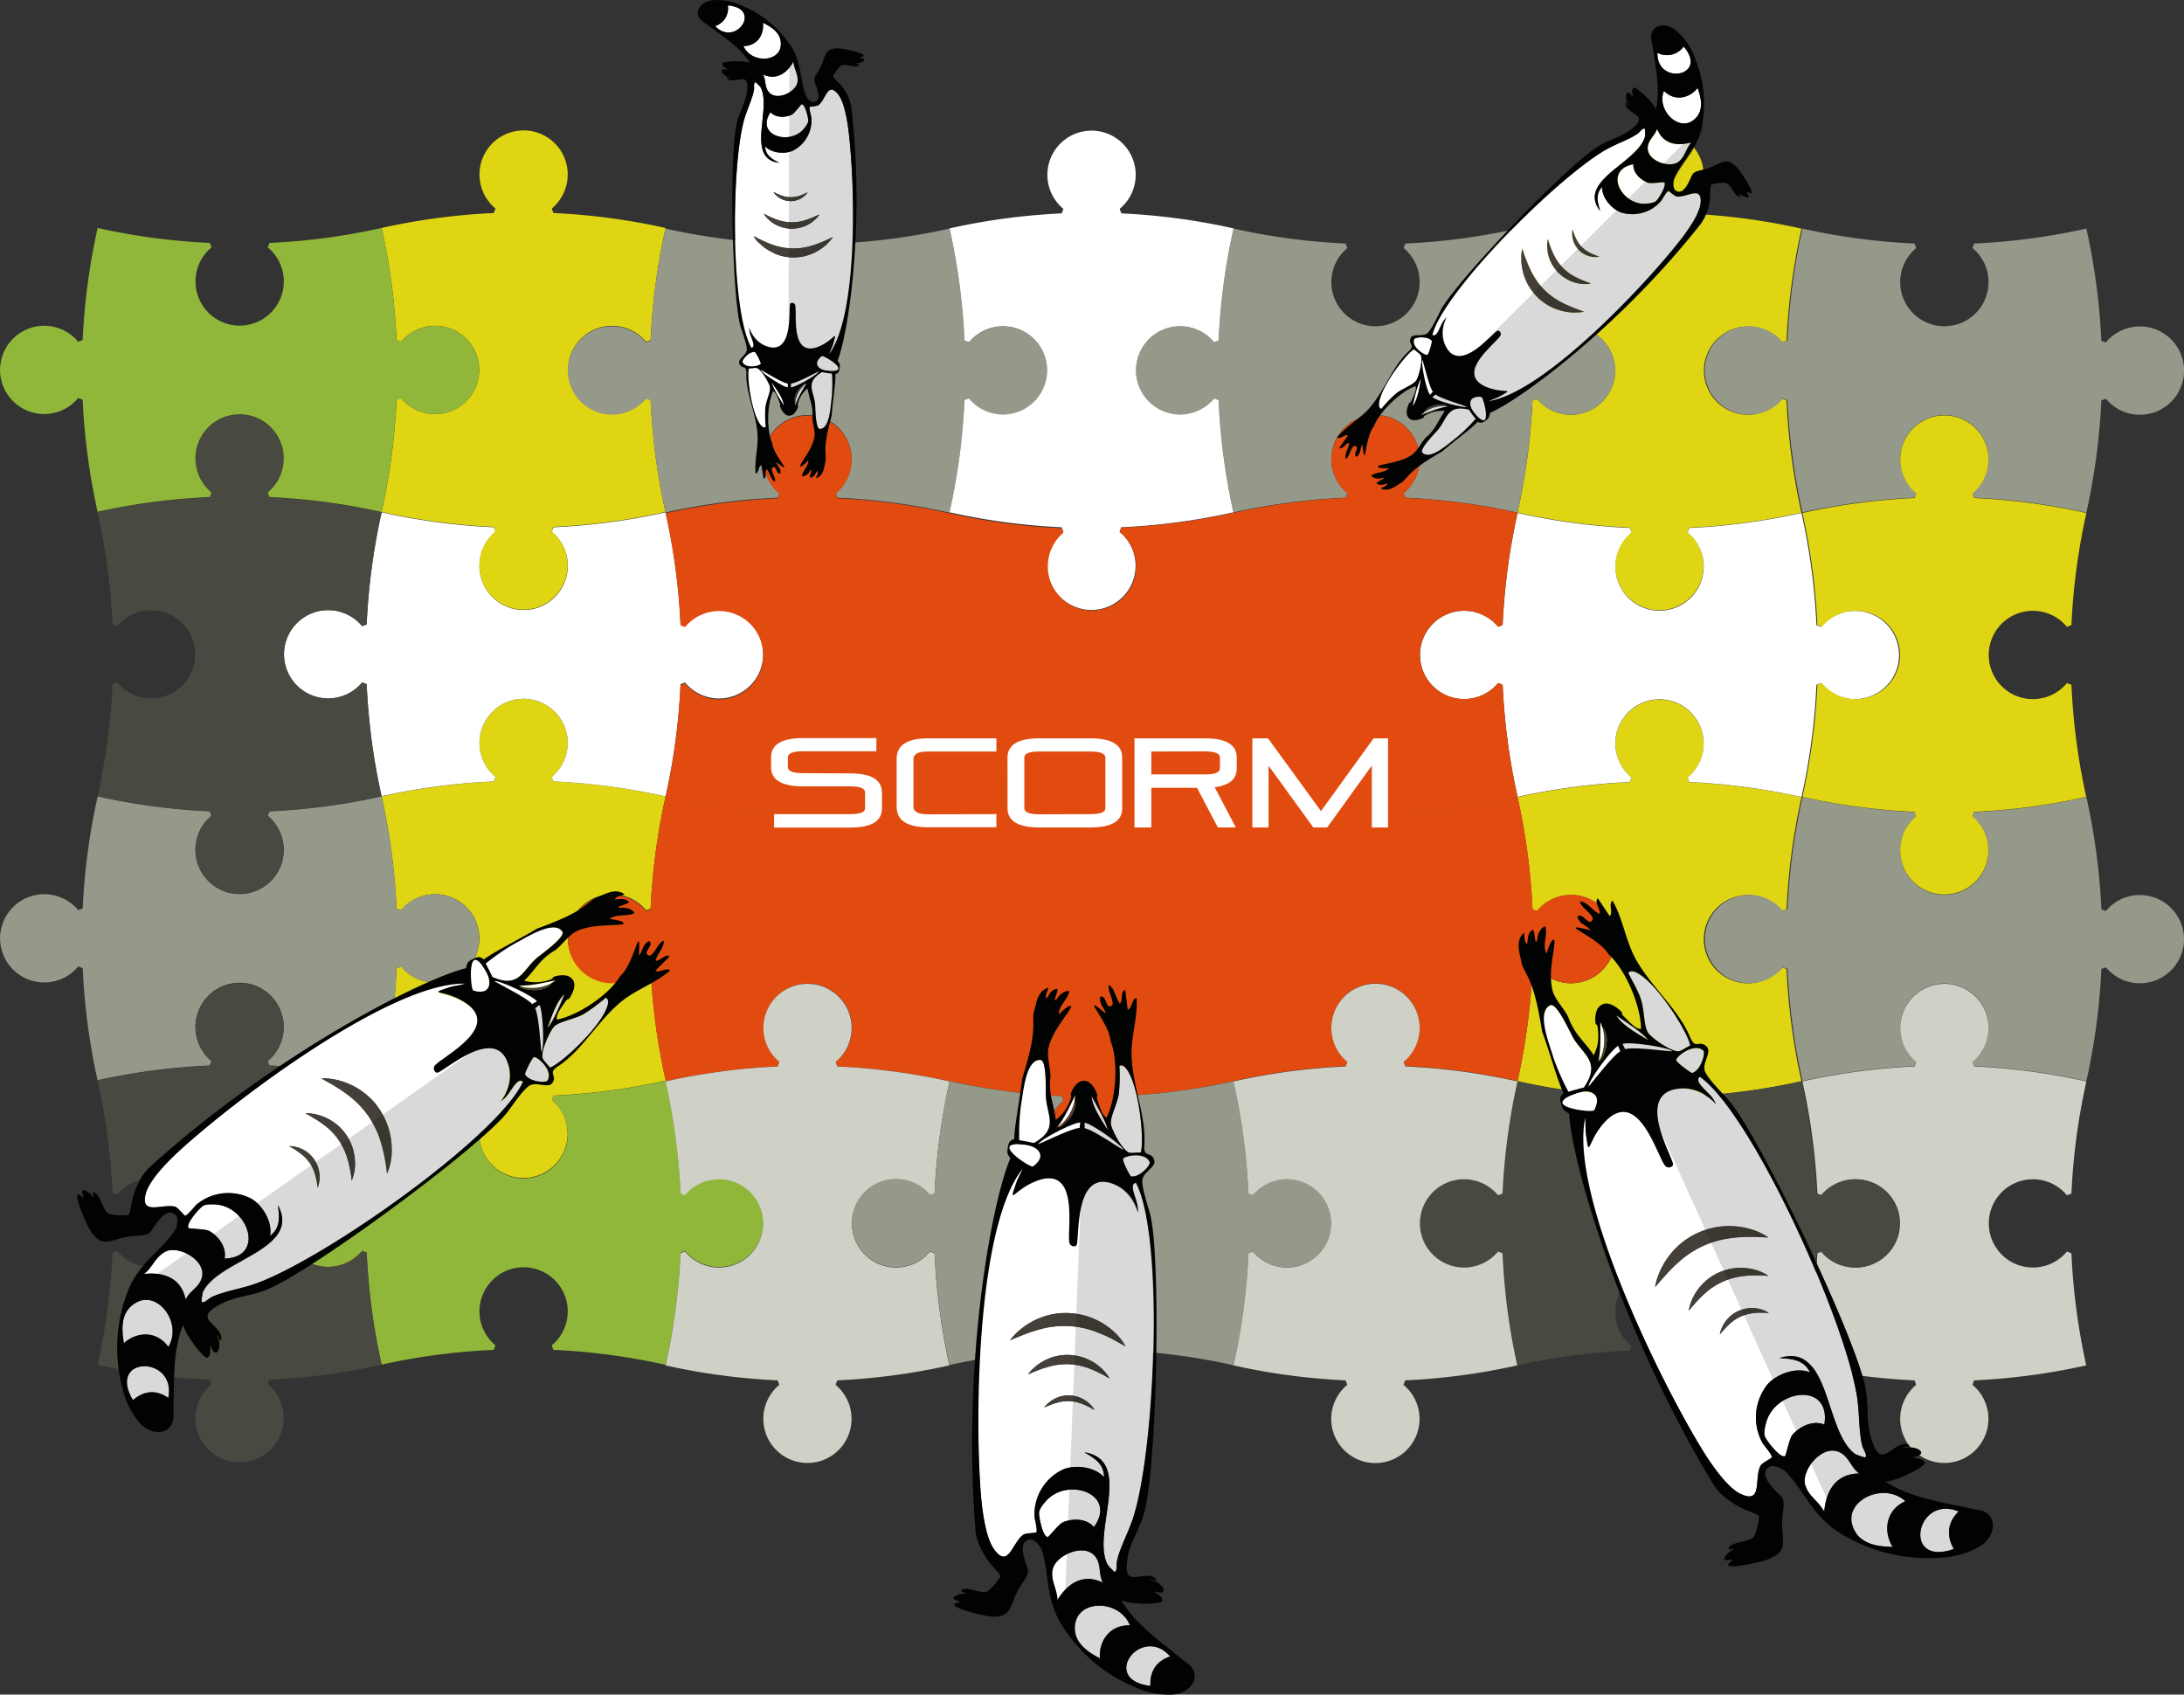 <?xml version="1.0" encoding="UTF-8"?> <svg xmlns="http://www.w3.org/2000/svg" xmlns:xlink="http://www.w3.org/1999/xlink" id="Слой_1" data-name="Слой 1" viewBox="0 0 550 426.7"><rect x="0" y="0" width="550" height="426.7" fill="#333333" stroke="none"/><defs><style>.cls-1,.cls-12,.cls-2,.cls-3,.cls-4,.cls-5,.cls-6,.cls-7,.cls-8{isolation:isolate;}.cls-1{opacity:0.2;fill:url(#Безымянный_градиент_5);}.cls-2{fill:#e0d512;}.cls-3{fill:#95998a;}.cls-4,.cls-9{fill:#fff;}.cls-5{fill:#484940;}.cls-6{fill:#90b739;}.cls-7{fill:#e24b10;}.cls-8{fill:#cfd1c7;}.cls-10{fill:#000301;}.cls-11{fill:#443f38;}.cls-12{fill:#020202;opacity:0.15;}</style><linearGradient id="Безымянный_градиент_5" x1="187.71" y1="347.5" x2="214.02" y2="323.95" gradientTransform="matrix(1, 0, 0, -1, 0, 428)" gradientUnits="userSpaceOnUse"><stop offset="0.24"></stop><stop offset="0.76" stop-color="#83beac" stop-opacity="0.45"></stop></linearGradient></defs><polygon class="cls-1" points="195.62 61.51 219.34 96.33 175.12 95.3 195.62 61.51"></polygon><path class="cls-2" d="M163.85,243.81c-.38-.16-.75-.3-1.14-.43a11.12,11.12,0,1,1,0-14.17c.39-.13.76-.28,1.14-.43a164.48,164.48,0,0,1,3.77-28.24h0a163.5,163.5,0,0,0-28.24-3.77c-.16-.38-.3-.75-.43-1.14a11.11,11.11,0,1,0-14.18,0c-.13.39-.27.76-.42,1.14a163.62,163.62,0,0,0-28.25,3.77h0v0a163.39,163.39,0,0,1,3.77,28.23c.38.15.75.3,1.14.43a11.12,11.12,0,1,1,0,14.17c-.39.13-.76.27-1.14.43A163.39,163.39,0,0,1,96.1,272h0a163.15,163.15,0,0,0,28.22,3.77c.15.38.3.76.43,1.14A11.12,11.12,0,1,0,139,277c.13-.38.27-.76.43-1.14a162.44,162.44,0,0,0,28.22-3.77h0A164.61,164.61,0,0,1,163.85,243.81Z"></path><path class="cls-3" d="M52.82,268.28c.15-.38.3-.75.43-1.14a11.12,11.12,0,1,1,14.17,0c.13.39.28.76.43,1.14a164.61,164.61,0,0,1,28.24,3.77h0a163.5,163.5,0,0,0,3.77-28.24c.38-.16.75-.3,1.14-.43a11.11,11.11,0,1,0,0-14.18c-.39-.13-.76-.27-1.14-.43a163.5,163.5,0,0,0-3.77-28.24h0a163.39,163.39,0,0,1-28.23,3.77c-.15.38-.3.75-.43,1.14a11.12,11.12,0,1,1-14.17,0c-.13-.39-.28-.76-.43-1.14a163.39,163.39,0,0,1-28.23-3.77h0v0a163.41,163.41,0,0,0-3.77,28.22c-.38.16-.75.3-1.14.43a11.11,11.11,0,1,0,0,14.18c.38.13.76.27,1.14.43A163.39,163.39,0,0,0,24.57,272v0h0A163.63,163.63,0,0,1,52.82,268.28Z"></path><path class="cls-4" d="M124.34,196.76c.16-.38.3-.75.43-1.14a11.11,11.11,0,1,1,14.18,0c.13.38.27.76.43,1.14a163.52,163.52,0,0,1,28.23,3.77h0a163.63,163.63,0,0,0,3.77-28.24c.38-.16.76-.3,1.14-.43a11.11,11.11,0,1,0,0-14.18c-.38-.13-.76-.27-1.14-.43A162.53,162.53,0,0,0,167.62,129h0a164.61,164.61,0,0,1-28.24,3.77c-.15.38-.3.75-.42,1.14a11.12,11.12,0,1,1-14.18,0c-.13-.39-.27-.76-.43-1.14A164.37,164.37,0,0,1,96.11,129h0v0a163.41,163.41,0,0,0-3.77,28.22c-.38.16-.76.3-1.14.43a11.11,11.11,0,1,0,0,14.18c.38.13.76.27,1.14.43a163.41,163.41,0,0,0,3.77,28.22v0h0A163.63,163.63,0,0,1,124.34,196.76Z"></path><path class="cls-5" d="M92.33,172.27c-.38-.15-.75-.3-1.14-.42a11.12,11.12,0,1,1,0-14.18c.39-.13.76-.27,1.14-.43A163.39,163.39,0,0,1,96.1,129h0a164.6,164.6,0,0,0-28.25-3.77c-.15-.38-.3-.75-.42-1.14a11.11,11.11,0,1,0-14.18,0c-.13.39-.27.76-.43,1.14A164.48,164.48,0,0,0,24.58,129h0a164.37,164.37,0,0,1,3.77,28.23c.37.16.75.3,1.14.43a11.11,11.11,0,1,1,0,14.18c-.39.12-.77.27-1.14.42a164.37,164.37,0,0,1-3.77,28.23h0a163.39,163.39,0,0,0,28.22,3.76c.16.38.3.76.43,1.14a11.11,11.11,0,1,0,14.18,0q.19-.57.42-1.14a163.37,163.37,0,0,0,28.23-3.76h0A163.5,163.5,0,0,1,92.33,172.27Z"></path><path class="cls-2" d="M449.91,244c-.38-.15-.76-.3-1.14-.43a11.12,11.12,0,1,1,0-14.17c.39-.13.76-.28,1.14-.43a163.5,163.5,0,0,1,3.77-28.24h0a163.62,163.62,0,0,0-28.25-3.77c-.15-.38-.3-.75-.42-1.14a11.11,11.11,0,1,0-14.18,0c-.13.39-.27.76-.43,1.14a163.5,163.5,0,0,0-28.24,3.77h0v0a164.37,164.37,0,0,1,3.77,28.23c.37.15.75.3,1.14.43a11.12,11.12,0,1,1,0,14.17c-.39.13-.77.28-1.14.43a164.37,164.37,0,0,1-3.77,28.23h0A163.41,163.41,0,0,0,410.4,276c.16.38.3.76.43,1.14a11.11,11.11,0,1,0,14.18,0q.19-.57.42-1.14a162.42,162.42,0,0,0,28.23-3.77h0A163.63,163.63,0,0,1,449.91,244Z"></path><path class="cls-2" d="M163.85,100.68c-.38-.16-.75-.3-1.14-.43a11.11,11.11,0,1,1,0-14.18c.39-.12.76-.27,1.14-.42a164.48,164.48,0,0,1,3.77-28.24h0a163.5,163.5,0,0,0-28.24-3.77c-.16-.38-.3-.76-.43-1.14a11.11,11.11,0,1,0-14.18,0q-.19.57-.42,1.14A163.62,163.62,0,0,0,96.1,57.4h0a163.5,163.5,0,0,1,3.77,28.24c.38.15.75.3,1.14.42a11.11,11.11,0,1,1,0,14.18c-.39.13-.76.27-1.14.43a163.52,163.52,0,0,1-3.77,28.23h0a163.15,163.15,0,0,0,28.22,3.77c.15.38.3.75.43,1.14a11.12,11.12,0,1,0,14.17,0c.13-.39.27-.76.43-1.14a163.41,163.41,0,0,0,28.22-3.77h0A164.5,164.5,0,0,1,163.85,100.68Z"></path><path class="cls-6" d="M52.82,125.15c.15-.38.3-.75.43-1.14a11.12,11.12,0,1,1,14.17,0c.13.38.28.76.43,1.14a163.63,163.63,0,0,1,28.24,3.77h0a163.62,163.62,0,0,0,3.77-28.25c.38-.15.75-.3,1.14-.42a11.11,11.11,0,1,0,0-14.18c-.39-.13-.76-.27-1.14-.43A163.5,163.5,0,0,0,96.1,57.4h0a164.37,164.37,0,0,1-28.23,3.77c-.15.37-.3.75-.43,1.13a11.12,11.12,0,1,1-14.17,0c-.13-.38-.28-.76-.43-1.13A164.37,164.37,0,0,1,24.59,57.4h0v0a163.41,163.41,0,0,0-3.77,28.22c-.38.16-.75.3-1.14.43a11.11,11.11,0,1,0,0,14.18c.38.12.76.27,1.14.42a163.13,163.13,0,0,0,3.76,28.22v0h0A163.63,163.63,0,0,1,52.82,125.15Z"></path><path class="cls-2" d="M449.91,100.84c-.38-.16-.76-.3-1.14-.43a11.11,11.11,0,1,1,0-14.18c.39-.12.76-.27,1.14-.42a163.5,163.5,0,0,1,3.77-28.24h0a163.62,163.62,0,0,0-28.25-3.77c-.15-.38-.3-.76-.42-1.14a11.11,11.11,0,1,0-14.18,0c-.13.38-.27.76-.43,1.14a163.5,163.5,0,0,0-28.24,3.77h0a164.48,164.48,0,0,1,3.77,28.24c.37.15.75.3,1.14.42a11.11,11.11,0,1,1,0,14.18c-.39.13-.77.27-1.14.43a164.5,164.5,0,0,1-3.77,28.23h0a163.41,163.41,0,0,0,28.22,3.77c.16.38.3.75.43,1.14A11.11,11.11,0,1,0,425,134c.13-.39.27-.76.42-1.14a163.39,163.39,0,0,0,28.23-3.77h0A163.39,163.39,0,0,1,449.91,100.84Z"></path><path class="cls-3" d="M338.88,125.31c.15-.38.3-.75.43-1.14a11.12,11.12,0,1,1,14.17,0c.13.38.28.76.43,1.14a163.39,163.39,0,0,1,28.23,3.77h0a164.73,164.73,0,0,0,3.77-28.25c.38-.15.75-.3,1.14-.43a11.12,11.12,0,1,0,0-14.17c-.39-.13-.76-.27-1.14-.43a164.48,164.48,0,0,0-3.77-28.24h0a163.37,163.37,0,0,1-28.23,3.76c-.16.38-.3.76-.43,1.14a11.12,11.12,0,1,1-14.17,0c-.13-.38-.28-.76-.43-1.14a163.37,163.37,0,0,1-28.23-3.76h0v0a163.39,163.39,0,0,0-3.76,28.22c-.38.16-.76.3-1.14.43a11.12,11.12,0,1,0,0,14.17c.38.13.76.28,1.14.43a163.13,163.13,0,0,0,3.76,28.22v0h0A163.5,163.5,0,0,1,338.88,125.31Z"></path><path class="cls-3" d="M195.84,125.31c.16-.38.3-.75.43-1.14a11.11,11.11,0,1,1,14.18,0c.12.38.27.76.42,1.14a163.5,163.5,0,0,1,28.24,3.77h0a163.75,163.75,0,0,0,3.77-28.25c.38-.15.76-.3,1.14-.43a11.12,11.12,0,1,0,0-14.17c-.38-.13-.76-.27-1.14-.43a163.5,163.5,0,0,0-3.77-28.24h0a163.62,163.62,0,0,1-28.24,3.76c-.15.38-.3.76-.43,1.14a11.12,11.12,0,1,1-14.17,0c-.13-.38-.27-.76-.43-1.14a163.37,163.37,0,0,1-28.23-3.76h0v0a163.41,163.41,0,0,0-3.77,28.22c-.38.16-.75.3-1.14.43a11.12,11.12,0,1,0,0,14.17c.39.13.76.28,1.14.43a163.15,163.15,0,0,0,3.77,28.22v0h0A163.52,163.52,0,0,1,195.84,125.31Z"></path><path class="cls-4" d="M306.88,100.77c-.38-.15-.76-.3-1.14-.42a11.11,11.11,0,1,1,0-14.18c.38-.13.76-.27,1.14-.43a162.42,162.42,0,0,1,3.77-28.23h0a163.76,163.76,0,0,0-28.25-3.78c-.16-.38-.3-.75-.43-1.14a11.12,11.12,0,1,0-14.17,0c-.13.39-.28.77-.43,1.14a163.76,163.76,0,0,0-28.25,3.78h0a163.39,163.39,0,0,1,3.77,28.23c.38.16.76.3,1.14.43a11.11,11.11,0,1,1,0,14.18c-.38.12-.76.27-1.14.42A163.63,163.63,0,0,1,239.12,129h0a164.39,164.39,0,0,0,28.22,3.77c.15.37.3.75.43,1.13a11.12,11.12,0,1,0,14.17,0c.13-.38.28-.76.43-1.13A164.39,164.39,0,0,0,310.62,129h0A162.53,162.53,0,0,1,306.88,100.77Z"></path><path class="cls-4" d="M410.4,196.92c.15-.38.3-.75.43-1.14a11.12,11.12,0,1,1,14.17,0c.13.38.28.76.43,1.14a163.63,163.63,0,0,1,28.24,3.77h0a163.5,163.5,0,0,0,3.77-28.24c.38-.16.75-.3,1.14-.43a11.11,11.11,0,1,0,0-14.18c-.39-.13-.76-.27-1.14-.43a163.5,163.5,0,0,0-3.77-28.24h0a164.37,164.37,0,0,1-28.23,3.77c-.15.38-.3.75-.43,1.14a11.12,11.12,0,1,1-14.17,0c-.13-.39-.28-.76-.43-1.14a164.37,164.37,0,0,1-28.23-3.77h0v0a163.39,163.39,0,0,0-3.76,28.22c-.38.16-.76.3-1.14.43a11.11,11.11,0,1,0,0,14.18c.38.13.76.27,1.14.43a163.39,163.39,0,0,0,3.76,28.22v0h0A163.63,163.63,0,0,1,410.4,196.92Z"></path><path class="cls-7" d="M406.73,236.45a11.11,11.11,0,0,1-19.67,7.09c-.38.13-.76.27-1.14.43a162.66,162.66,0,0,1-3.77,28.24h0a163.52,163.52,0,0,0-28.23-3.77c-.16-.38-.3-.75-.43-1.14a11.11,11.11,0,1,0-14.18,0c-.12.39-.27.76-.42,1.14a163.5,163.5,0,0,0-28.24,3.77h0v0s0,0,0,0a164.39,164.39,0,0,1-28.22,3.77c-.16.37-.3.75-.43,1.14a11.12,11.12,0,1,1-14.17,0c-.13-.39-.28-.76-.43-1.14a164.12,164.12,0,0,1-28.22-3.77h0s0,0,0,.06h0a163.5,163.5,0,0,0-28.24-3.77c-.15-.38-.3-.75-.43-1.14a11.12,11.12,0,1,0-14.17,0c-.13.39-.27.76-.43,1.14a163.39,163.39,0,0,0-28.23,3.77h0v0A163.41,163.41,0,0,1,163.83,244c-.38-.16-.75-.3-1.14-.43a11.11,11.11,0,1,1,0-14.18c.39-.13.76-.27,1.14-.43a163.41,163.41,0,0,1,3.77-28.22v0h0a164.37,164.37,0,0,0,28.23,3.77c.15.37.3.74.43,1.12-.13-.38-.27-.76-.43-1.14a163.39,163.39,0,0,1-28.22-3.76h0v0a164.37,164.37,0,0,0,3.77-28.23c.38-.15.75-.3,1.14-.43a11.12,11.12,0,1,0,0-14.17c-.39-.13-.76-.28-1.14-.43a164.37,164.37,0,0,0-3.77-28.23v0a163.5,163.5,0,0,1,28.24-3.77c.16-.38.3-.75.43-1.14a11.11,11.11,0,1,1,14.18,0c.12.39.27.76.42,1.14a163.5,163.5,0,0,1,28.24,3.77,0,0,0,0,0,0,0v0h0a163.52,163.52,0,0,0,28.23,3.77c.16.38.31.76.43,1.14A11.11,11.11,0,1,0,282,134c.13-.39.27-.76.43-1.14a163.39,163.39,0,0,0,28.23-3.77h0a.09.09,0,0,1,0,.05,163.39,163.39,0,0,1,28.23-3.77c.15-.38.3-.75.43-1.14a11.12,11.12,0,1,1,14.17,0c.13.39.28.76.43,1.14a164.73,164.73,0,0,1,28.25,3.77h0a162.66,162.66,0,0,0-3.77,28.24c-.38.16-.76.3-1.14.43a11.12,11.12,0,1,0,0,14.17c.38.13.76.28,1.14.43a162.66,162.66,0,0,0,3.77,28.24h0a163.39,163.39,0,0,1-28.22,3.76l-.22.57.22-.55a163.39,163.39,0,0,0,28.23-3.77h0a164.6,164.6,0,0,1,3.77,28.25c.38.15.75.29,1.14.42a11.11,11.11,0,0,1,19.66,7.09Z"></path><path class="cls-6" d="M124.34,339.89c.16-.37.3-.75.43-1.13a11.11,11.11,0,1,1,14.18,0c.13.38.27.76.43,1.13a164.5,164.5,0,0,1,28.23,3.77h0a163.5,163.5,0,0,0,3.77-28.24c.38-.16.76-.3,1.14-.43a11.12,11.12,0,1,0,0-14.17c-.38-.13-.76-.28-1.14-.43a162.78,162.78,0,0,0-3.77-28.25h0a163.63,163.63,0,0,1-28.24,3.77c-.15.38-.3.76-.42,1.14a11.12,11.12,0,1,1-14.18,0c-.13-.38-.27-.76-.43-1.14a163.39,163.39,0,0,1-28.23-3.77h0v0a163.15,163.15,0,0,0-3.77,28.22c-.38.15-.76.3-1.14.43a11.12,11.12,0,1,0,0,14.17c.38.13.76.27,1.14.43a163.41,163.41,0,0,0,3.77,28.22v0h0A164.61,164.61,0,0,1,124.34,339.89Z"></path><path class="cls-5" d="M92.33,315.41c-.38-.16-.75-.3-1.14-.43a11.11,11.11,0,1,1,0-14.18c.39-.12.76-.27,1.14-.42a163.5,163.5,0,0,1,3.77-28.24h0a163.62,163.62,0,0,0-28.25-3.77c-.15-.38-.3-.76-.42-1.14a11.11,11.11,0,1,0-14.18,0c-.13.38-.27.76-.43,1.14a163.5,163.5,0,0,0-28.24,3.77h0a164.48,164.48,0,0,1,3.77,28.24c.37.15.75.3,1.14.42a11.11,11.11,0,1,1,0,14.18c-.39.13-.77.27-1.14.43a164.5,164.5,0,0,1-3.77,28.23h0a163.41,163.41,0,0,0,28.22,3.77c.16.38.3.75.43,1.14a11.11,11.11,0,1,0,14.18,0c.13-.39.27-.76.42-1.14a163.39,163.39,0,0,0,28.23-3.77h0A163.39,163.39,0,0,1,92.33,315.41Z"></path><path class="cls-8" d="M235.35,315.57c-.38-.16-.75-.3-1.14-.43a11.11,11.11,0,1,1,0-14.18c.39-.12.76-.27,1.14-.42a164.48,164.48,0,0,1,3.77-28.24h0a163.5,163.5,0,0,0-28.24-3.77c-.16-.38-.3-.76-.43-1.14a11.11,11.11,0,1,0-14.18,0q-.2.57-.42,1.14a163.62,163.62,0,0,0-28.25,3.77h0a163.5,163.5,0,0,1,3.77,28.24c.38.15.75.3,1.14.42a11.11,11.11,0,1,1,0,14.18c-.39.13-.76.27-1.14.43a163.52,163.52,0,0,1-3.77,28.23h0a163.39,163.39,0,0,0,28.23,3.77c.15.38.3.75.42,1.14a11.11,11.11,0,1,0,14.18,0c.13-.39.27-.76.43-1.14a163.41,163.41,0,0,0,28.22-3.77h0A164.37,164.37,0,0,1,235.35,315.57Z"></path><path class="cls-3" d="M482.14,268.44c.16-.38.3-.75.43-1.14a11.11,11.11,0,1,1,14.18,0c.12.39.27.76.42,1.14a164.48,164.48,0,0,1,28.24,3.77h0A163.5,163.5,0,0,0,529.19,244c.38-.16.76-.3,1.14-.43a11.11,11.11,0,1,0,0-14.18c-.39-.13-.76-.27-1.14-.43a163.5,163.5,0,0,0-3.77-28.24h0a164.61,164.61,0,0,1-28.24,3.77c-.15.38-.3.75-.43,1.14a11.12,11.12,0,1,1-14.17,0c-.13-.39-.27-.76-.43-1.14a164.37,164.37,0,0,1-28.23-3.77h0v0a163.41,163.41,0,0,0-3.77,28.22c-.38.16-.75.3-1.14.43a11.11,11.11,0,1,0,0,14.18c.38.13.76.27,1.14.43a163.41,163.41,0,0,0,3.77,28.22v0h0A164.61,164.61,0,0,1,482.14,268.44Z"></path><path class="cls-3" d="M482.14,125.31c.16-.38.3-.75.43-1.14a11.11,11.11,0,1,1,14.18,0c.12.38.27.76.42,1.14a163.5,163.5,0,0,1,28.24,3.77h0a163.75,163.75,0,0,0,3.77-28.25c.38-.15.76-.3,1.14-.43a11.12,11.12,0,1,0,0-14.17c-.39-.13-.76-.27-1.14-.43a163.5,163.5,0,0,0-3.77-28.24h0a163.62,163.62,0,0,1-28.24,3.76c-.15.38-.3.76-.43,1.14a11.12,11.12,0,1,1-14.17,0c-.13-.38-.27-.76-.43-1.14a163.37,163.37,0,0,1-28.23-3.76h0v0a163.41,163.41,0,0,0-3.77,28.22c-.38.16-.75.3-1.14.43a11.12,11.12,0,1,0,0,14.17c.38.13.76.28,1.14.43a163.15,163.15,0,0,0,3.77,28.22v0h0A163.63,163.63,0,0,1,482.14,125.31Z"></path><path class="cls-2" d="M521.65,172.43c-.38-.15-.75-.3-1.14-.42a11.12,11.12,0,1,1,0-14.18c.39-.13.76-.27,1.14-.43a163.39,163.39,0,0,1,3.77-28.23h0a164.48,164.48,0,0,0-28.24-3.77c-.16-.38-.3-.75-.43-1.14a11.11,11.11,0,1,0-14.18,0c-.13.39-.27.76-.43,1.14a164.48,164.48,0,0,0-28.24,3.77h0a163.39,163.39,0,0,1,3.77,28.23c.38.16.75.3,1.14.43a11.11,11.11,0,1,1,0,14.18c-.39.12-.76.27-1.14.42a163.39,163.39,0,0,1-3.77,28.23h0a163.39,163.39,0,0,0,28.22,3.76c.16.38.31.76.43,1.14a11.11,11.11,0,1,0,14.18,0c.13-.38.27-.76.43-1.14a163.39,163.39,0,0,0,28.22-3.76h0A164.48,164.48,0,0,1,521.65,172.43Z"></path><path class="cls-8" d="M521.65,315.57c-.38-.16-.75-.3-1.14-.43a11.11,11.11,0,1,1,0-14.18c.39-.12.76-.27,1.14-.42a163.5,163.5,0,0,1,3.77-28.24h0a163.5,163.5,0,0,0-28.24-3.77c-.16-.38-.3-.76-.43-1.14a11.11,11.11,0,1,0-14.18,0c-.13.38-.27.76-.43,1.14a163.5,163.5,0,0,0-28.24,3.77h0a163.5,163.5,0,0,1,3.77,28.24c.38.15.75.3,1.14.42a11.11,11.11,0,1,1,0,14.18c-.39.13-.76.27-1.14.43a163.52,163.52,0,0,1-3.77,28.23h0a163.41,163.41,0,0,0,28.22,3.77,12.09,12.09,0,0,1,.43,1.14,11.11,11.11,0,1,0,14.18,0c.13-.39.27-.76.43-1.14a163.41,163.41,0,0,0,28.22-3.77h0A164.37,164.37,0,0,1,521.65,315.57Z"></path><path class="cls-5" d="M410.4,340.05c.15-.37.3-.75.43-1.13a11.12,11.12,0,1,1,14.17,0c.13.38.28.76.43,1.13a164.61,164.61,0,0,1,28.24,3.77h0a163.5,163.5,0,0,0,3.77-28.24c.38-.16.75-.3,1.14-.43a11.12,11.12,0,1,0,0-14.17c-.39-.13-.76-.28-1.14-.43a163.75,163.75,0,0,0-3.77-28.25h0a163.39,163.39,0,0,1-28.23,3.77c-.15.38-.3.76-.43,1.14a11.12,11.12,0,1,1-14.17,0c-.13-.38-.28-.76-.43-1.14a163.39,163.39,0,0,1-28.23-3.77h0v0a163.13,163.13,0,0,0-3.76,28.22c-.38.15-.76.3-1.14.43a11.12,11.12,0,1,0,0,14.17c.38.13.76.27,1.14.43a163.39,163.39,0,0,0,3.76,28.22v0h0A164.61,164.61,0,0,1,410.4,340.05Z"></path><path class="cls-3" d="M267.37,340c.15-.38.3-.75.42-1.14a11.11,11.11,0,1,1,14.18,0c.13.38.27.76.43,1.14a163.39,163.39,0,0,1,28.23,3.77h0a163.63,163.63,0,0,0,3.78-28.25c.37-.15.75-.3,1.14-.42a11.11,11.11,0,1,0,0-14.18c-.39-.13-.76-.27-1.14-.43a163.52,163.52,0,0,0-3.78-28.24h0A164.37,164.37,0,0,1,282.4,276c-.16.38-.3.75-.43,1.14a11.11,11.11,0,1,1-14.18,0,12.09,12.09,0,0,0-.43-1.14,164.5,164.5,0,0,1-28.23-3.77h0v0a164.39,164.39,0,0,0-3.77,28.22c-.38.16-.75.3-1.14.43a11.11,11.11,0,1,0,0,14.18c.39.12.76.27,1.14.42a164.12,164.12,0,0,0,3.77,28.22v0h0A163.5,163.5,0,0,1,267.37,340Z"></path><path class="cls-8" d="M378.39,315.57c-.38-.16-.76-.3-1.14-.43a11.11,11.11,0,1,1,0-14.18c.38-.12.76-.27,1.14-.42a162.53,162.53,0,0,1,3.77-28.24h0a163.75,163.75,0,0,0-28.25-3.77c-.15-.38-.3-.76-.43-1.14a11.12,11.12,0,1,0-14.17,0c-.13.38-.28.76-.43,1.14a163.75,163.75,0,0,0-28.25,3.77h0a162.53,162.53,0,0,1,3.77,28.24c.38.15.76.3,1.14.42a11.11,11.11,0,1,1,0,14.18c-.38.13-.76.27-1.14.43a162.55,162.55,0,0,1-3.77,28.23h0a163.41,163.41,0,0,0,28.22,3.77c.15.38.3.75.43,1.14a11.12,11.12,0,1,0,14.17,0c.13-.39.28-.76.43-1.14a163.41,163.41,0,0,0,28.22-3.77h0A163.39,163.39,0,0,1,378.39,315.57Z"></path><path class="cls-9" d="M214.1,194.74q8,0,8,4.85v4q0,4.78-8,4.79H194.94V205H214.1c2.51,0,3.76-.49,3.76-1.47v-4c0-1-1.25-1.53-3.76-1.53H202.18q-8,0-8-4.85v-2.45q0-4.84,8-4.85H220.7v3.32H202.18c-2.51,0-3.77.51-3.77,1.53v2.45c0,1,1.26,1.53,3.77,1.53Z"></path><path class="cls-9" d="M250.92,205v3.31H233.8q-8,0-8-5.16V191.08q0-5.18,8-5.17h17.12v3.32H233.8c-2.51,0-3.76.61-3.76,1.85v12.11c0,1.23,1.25,1.85,3.76,1.85Z"></path><path class="cls-9" d="M253.72,190.76q0-4.84,8-4.85H274.6q8,0,8,4.85v12.81q0,4.78-8,4.78H261.73q-8,0-8-4.84ZM274.6,205c2.51,0,3.77-.49,3.77-1.47V190.76c0-1-1.26-1.53-3.77-1.53H261.73c-2.51,0-3.77.51-3.77,1.53v12.75c0,1,1.26,1.53,3.77,1.53Z"></path><path class="cls-9" d="M285.7,208.36V185.91h17.75q8,0,8,4.85v2.74q0,4-5.55,4.72l5.32,10.14h-4.52l-5.26-10H289.94v10Zm4.24-19.13V195h13.51c2.51,0,3.77-.51,3.77-1.53v-2.74c0-1-1.26-1.53-3.77-1.53Z"></path><path class="cls-9" d="M315.38,185.91h3.95l13.33,18.33,13.26-18.33h3.63v22.45h-4.08V192.77l-11.25,15.59h-3.48L319.46,192.8v15.56h-4.08V185.91Z"></path><path class="cls-9" d="M373.07,100.11c.36.4,3.06,9.79-1.8,3.78C369.66,101.9,371.84,98.78,373.07,100.11Z"></path><path class="cls-9" d="M369.91,103.15c1,.31,1.95,2.55,1.95,2.55a46.9,46.9,0,0,1-4.47,4.36c-1.8,1.44-7.21,6-9.19,3.94-.8-.82,2.5-4.2,3.77-5.61C364.44,105.66,364.42,101.56,369.91,103.15Z"></path><path class="cls-9" d="M357.86,95.36c-.38,2-.82,5.36-2.14,6.88C356.24,100.28,356.89,96.89,357.86,95.36Z"></path><path class="cls-9" d="M415,36.79c.31-1.83,1.88-2.68,2.3-4.42,1.65,4.39,5.75,4.34,8.66,3.47-1.44,1.61-1.55,3.65-3.32,4.95C420.37,42.43,414.37,40.41,415,36.79Z"></path><path class="cls-9" d="M414.59,51.29c-6.16.53-10.95-8.37-3.29-9.93C411.24,43.48,413,45.27,415,46c.84.33,3.92-.23,4.09-.09.79.65-1.51,4.29-2,4.66C417.06,50.6,416.66,51.11,414.59,51.29Z"></path><path class="cls-9" d="M419,22.88c2.75,2.76,6.45,1.86,8.51-.75.57,1.79,2.11,5.82-1.22,8.24C422.63,33.05,417.14,27.77,419,22.88Z"></path><path class="cls-9" d="M422.26,49.49c-.6-.07-2-1.43-2.18-1.37-.44.13-1.5,2.11-1.78,2.46a9.46,9.46,0,0,1-10.18,2.87c-2.32-.87-4.76-3.71-4.68-6.38-1.79,1.92-1.11,4-.48,6.06-6-7.67,9.57-12.17,11.35-18.84a10.22,10.22,0,0,0-.07-1.88c-.55-.3-1.22.83-1.71,1.18-2.11,1.51-5.29,2.52-7.92,4-12.24,6.89-41.41,36.24-43.88,46.74,1.33.78,1.89-2.41,3-3.76,2-2.43-2,2,.51,6.88,2.31,4.51,5.79,1.8,7.28.93.45-.26,1.13.44.86,1.11-.72,1.78-3.3,6.34,2.64,8.22,3.87,1.22,6.39,0,2.88,2a21.87,21.87,0,0,1-3,1.34c12.86-.15,40.41-30.3,48.62-41,1.64-2.13,4.54-6.24,4.78-8.91C428.67,46.6,424.83,49.78,422.26,49.49ZM402.77,64.64a4.62,4.62,0,0,1-.65.08c-.22,0-.45,0-.67,0a5.91,5.91,0,0,1-1.36-.25A6,6,0,0,1,397.6,63a6,6,0,0,1-1.45-2.52,5.85,5.85,0,0,1-.22-1.36,5,5,0,0,1,0-.67,2.87,2.87,0,0,1,.12-.65c.12.44.26.86.41,1.26a10.32,10.32,0,0,0,.51,1.17,7.7,7.7,0,0,0,1.4,2,7.85,7.85,0,0,0,2,1.43,11.27,11.27,0,0,0,1.17.53c.2.09.41.16.61.24Zm-2,6.75a6.26,6.26,0,0,1-1.06.12,9.73,9.73,0,0,1-1.08,0,10.19,10.19,0,0,1-2.21-.4,9.66,9.66,0,0,1-2.14-1,9.38,9.38,0,0,1-1.89-1.5A9.65,9.65,0,0,1,390,64.57a9.52,9.52,0,0,1-.36-2.21,7.9,7.9,0,0,1,0-1.09,4.53,4.53,0,0,1,.19-1.05c.21.71.43,1.39.67,2.05a20.2,20.2,0,0,0,.83,1.9,11.91,11.91,0,0,0,5.46,5.58c.6.31,1.24.6,1.89.86.33.14.66.26,1,.39Zm-1.85,7.13a10.74,10.74,0,0,1-1.51.18,13.2,13.2,0,0,1-1.54,0,13.76,13.76,0,0,1-3.13-.57,12.91,12.91,0,0,1-3.05-1.35,13.4,13.4,0,0,1-2.7-2.13,13.64,13.64,0,0,1-3.86-9,11.42,11.42,0,0,1,0-1.55,7.52,7.52,0,0,1,.27-1.49c.29,1,.61,2,1,2.92a26.16,26.16,0,0,0,1.17,2.7,18.12,18.12,0,0,0,3.23,4.63,17.8,17.8,0,0,0,4.54,3.31c.86.45,1.76.85,2.69,1.23l1.42.55C397.92,78.15,398.41,78.32,398.91,78.52Z"></path><path class="cls-9" d="M357.68,89.31c.85,1-.43,5.74-1.08,6.56-.92,1.14-3.49,2-5,3.19a32.85,32.85,0,0,0-3.72,3.87c-.42,0-.6-.6-.61-.86-.16-3.82,6.83-13.06,8.88-14.13C356.42,88.28,357.37,89,357.68,89.31Z"></path><path class="cls-9" d="M360.59,85.86c.1.15-.74,3.28-1.13,3.51s-3.83-1.67-3.37-3.82C356.08,84.84,359.64,84.53,360.59,85.86Z"></path><path class="cls-9" d="M417.39,13.29A5.18,5.18,0,0,0,424,11.72C430.43,19.27,417.16,21.61,417.39,13.29Z"></path><path class="cls-9" d="M345.85,105.61c-1.34-.91-.62-2.3.48-2.66C347.07,103.89,346.3,104.74,345.85,105.61Z"></path><path class="cls-9" d="M357.83,104.55a7.55,7.55,0,0,1,.74-.64,8.32,8.32,0,0,1,5.08-1.69,5.42,5.42,0,0,1,1,.15C362.74,102.54,359.39,104,357.83,104.55Z"></path><path class="cls-10" d="M438,48.67a3.72,3.72,0,0,0,2.2,1.06c.45-.63-.42-.87-.23-1.52,3.12,2.22-1.12-4.35-2.32-5.77-2.79-3.3-4.25-1.22-7.37-.12-1.85.66-3.24.56-4,1.51-.5.58-2.07,5.93-4.41,4.05-.61-.49-.53-2.3-.23-2.94,2-4.3,5.51-7.12,6.79-12.45a29.84,29.84,0,0,0-1.47-17.55A16.63,16.63,0,0,0,422,7.61c-2.65-2.2-6.83-1.33-6.1,2.54.07.41.22,1.1.24,1.22.64,4.82,2.09,10.77.87,16.18-.65-1.91-5.49-6.2-5.7-5.4-.64.74,0,1.57-.14,2.34-1.49-2.9-2.45.18-.86,2.05-.34.32-.62-1.24-.94-.58.08,2.71,5.35,2.8,2.53,5.6-3.05,3-5.92,3.13-9.4,5.26-8,4.9-36.21,34.42-39.75,41.4-.89,1.77-2.4,5.09-3.41,5.76-1.35.89-3.66-.18-4.16,1.3s1.33,1.53-.47,3.21c-3.94,3.68-5.78,9.37-9.54,13.91-2.5,3-5.95,4.7-8.48,7.78.95.47,1.84-.89,2.79-.53-.45.66-1.52,2.13-2.23,3.14.88.5,1.67-1.31,2.53-1.24-.12,1.35-1.21,2.65-.9,4,1.09-.37,1.44-4.07,2.69-3.11.62.48-1,2.17.09,2.58,1.18-1,.77-2.06,1.41-3.07.86,7,.54-1.62,2.87-4.5,1.44-3.78,6.59-8.75,10.5-10.23.43.86-.44,2.45-1.16,4-.06.13-.41.22-.47.35-.76,1.75-1,3.78,1.06,4.23a4.61,4.61,0,0,0,2.55-.62c.11,0,.18-.4.29-.46a7.91,7.91,0,0,1,5.17-1.23c-1.65,2.21-2.24,4.49-4.62,6.53-1.16,1-2.27,3.58-3.74,4.55-2.89,1.9-6.33,2-8.46,2.78-.46.62,1.82.62,2.71.52-.95,1.25-3.52,1-4.49,1.94a2.61,2.61,0,0,0,2.71.52c1.48-.06-.88.73-1.35,1.32.85.85,2,.22,2.77.1,0,.62-1.28.94-1.67,1.26,2.08,1,3.82-.75,5.44-1.64,2.11-2.06,2.28-3.27,10-7.69,2.78-2.45,7.59-5.9,9-7.52,1,.53,1.49,0,2.15-.45s.33-1.07.91-1.75c7.92-3.46,33-22.07,53.12-47.65a13.14,13.14,0,0,0,2.32-6.93,12.58,12.58,0,0,1,.2-2.88,10.7,10.7,0,0,1,3.76-.45c1.52.64,1.93,3,3.45,3.57C438.73,49.38,437.8,49,438,48.67Zm-66.73,55.22c-1.61-2-1.41-4,1.66-3.92C373.45,100,376,109.67,371.27,103.89Zm-1.36-.74c.95,1.41,1.7,2.31,1.7,2.31a42.24,42.24,0,0,1-4.78,4.68c-2,1.48-6.65,5.89-8.63,3.86-.8-.82,2.5-4.2,3.77-5.61C364.44,105.66,364.28,101.76,369.91,103.15Zm-11.34.76c.9-2,4.1-2.28,5.86-1.81a7.8,7.8,0,0,0-.78.12,5.42,5.42,0,0,1,1,.15c-1.95.17-5.3,1.58-6.86,2.18A7.55,7.55,0,0,1,358.57,103.91Zm-.71-8.55c-.38,2-.82,5.36-2.14,6.88C356.24,100.28,356.89,96.89,357.86,95.36Zm-1.74-7.42c.3.34,1.25,1,1.56,1.37.85,1-.43,5.74-1.08,6.56-.92,1.14-3.49,2-5,3.19a32.85,32.85,0,0,0-3.72,3.87c-.42,0-.6-.6-.61-.86C347.08,98.25,354.07,89,356.12,87.94Zm4.47-2.08c.1.15-.74,3.28-1.13,3.51s-4-1.81-3.37-3.82C356.08,84.84,359.64,84.53,360.59,85.86Zm56.8-72.57A5.18,5.18,0,0,0,424,11.72C430.43,19.27,417.16,21.61,417.39,13.29Zm8.94,17.07c-3.7,2.69-9.19-2.59-7.3-7.48,2.75,2.76,6.45,1.86,8.51-.75C428.11,23.92,429.65,28,426.33,30.36Zm-3.71,10.43c-2.25,1.64-8.25-.38-7.63-4,.31-1.83,1.87-2.68,2.29-4.42,1.65,4.39,5.75,4.34,8.66,3.47C424.5,37.45,424.39,39.49,422.62,40.79Zm-5.57,9.82s-.39.5-2.46.68c-6.17.53-10.95-8.37-3.29-9.93C411.24,43.48,413,45.27,415,46c.84.33,3.92-.23,4.09-.09C419.86,46.6,417.55,50.24,417.05,50.61Zm11.21.49c-.24,2.67-3.14,6.78-4.78,8.91-8.21,10.7-34.36,38.82-48.62,41,1.61-.78,1.65-.57,3-1.34,3.51-1.93,1.17-.62-2.69-1.9-9.87-3.27,2-11.56,2.72-13.34.27-.67-.41-1.37-.86-1.11-1.49.88-9.19,10.53-12.83,4.13-2.73-4.78,1.48-9.31-.51-6.88-1.11,1.35-1.67,4.54-3,3.76,3.08-11.35,31.64-39.85,43.89-46.74,2.62-1.48,5.8-2.49,7.91-4,.49-.35,1.17-1.47,1.71-1.18a10.22,10.22,0,0,1,.07,1.88C412.53,41,397,45.46,403,53.13c-.63-2.07-1.31-4.14.48-6.06-.07,2.67,2.36,5.51,4.68,6.39a9.5,9.5,0,0,0,10.18-2.87c.28-.36,1.34-2.34,1.78-2.47.22-.06,1.58,1.3,2.18,1.37C424.83,49.78,428.67,46.6,428.26,51.1Zm-56.1,55.12c1,.53,1.49,0,2.15-.45s.72-.78.92-1.75"></path><path class="cls-11" d="M364.43,102.1a7.8,7.8,0,0,0-.78.12,8.26,8.26,0,0,0-5.08,1.69C359.47,102,362.67,101.63,364.43,102.1Z"></path><path class="cls-11" d="M395.86,78.69a13.76,13.76,0,0,1-3.13-.57,12.91,12.91,0,0,1-3.05-1.35,13.4,13.4,0,0,1-2.7-2.13,13.64,13.64,0,0,1-3.86-9,11.42,11.42,0,0,1,0-1.55,7.52,7.52,0,0,1,.27-1.49c.29,1,.61,2,1,2.92a26.16,26.16,0,0,0,1.17,2.7,18.12,18.12,0,0,0,3.23,4.63,17.8,17.8,0,0,0,4.54,3.31c.86.45,1.76.85,2.69,1.23l1.42.55c.48.18,1,.35,1.47.55a9.44,9.44,0,0,1-1.51.18A13.2,13.2,0,0,1,395.86,78.69Z"></path><path class="cls-11" d="M398.62,71.51a10.19,10.19,0,0,1-2.21-.4,9.66,9.66,0,0,1-2.14-1,9.38,9.38,0,0,1-1.89-1.5A9.65,9.65,0,0,1,390,64.57a9.52,9.52,0,0,1-.36-2.21,7.9,7.9,0,0,1,0-1.09,4.53,4.53,0,0,1,.19-1.05c.21.71.43,1.39.67,2.05a20.2,20.2,0,0,0,.83,1.9,11.91,11.91,0,0,0,5.46,5.58c.6.31,1.24.6,1.89.86.33.14.66.26,1,.39l1,.39a6.26,6.26,0,0,1-1.06.12A7.79,7.79,0,0,1,398.62,71.51Z"></path><path class="cls-11" d="M401.45,64.71a5.89,5.89,0,0,1-1.36-.24,5.74,5.74,0,0,1-1.32-.59,5.4,5.4,0,0,1-1.16-.92,5.92,5.92,0,0,1-1.46-2.52,5.85,5.85,0,0,1-.22-1.36,5,5,0,0,1,0-.67,2.87,2.87,0,0,1,.12-.65c.12.44.26.85.41,1.26a10.32,10.32,0,0,0,.51,1.17,7.7,7.7,0,0,0,1.4,2,7.85,7.85,0,0,0,2,1.43c.38.19.76.37,1.17.53l.61.24.64.24a4.62,4.62,0,0,1-.65.08A5,5,0,0,1,401.45,64.71Z"></path><path class="cls-9" d="M369.43,102.42c-.9.4-7.72-1.49-8.71-2.41.24-.27.57-.39.78-.68C362.8,100.35,368.09,101.9,369.43,102.42Z"></path><path class="cls-9" d="M358.21,90.59c-.42.89,1,7.81,1.93,8.82.28-.23.41-.56.71-.76C359.85,97.33,358.69,91.94,358.21,90.59Z"></path><path class="cls-9" d="M371.27,103.89c-1.61-2-1.43-4.37,1.84-3.88.53.08,3,9.89-1.84,3.88"></path><path class="cls-9" d="M119.23,249.24c-.38-.6-1.79-13.37,3.18-4.49C124.05,247.69,120.53,251.25,119.23,249.24Z"></path><path class="cls-9" d="M124,246c-1.29-.63-2-3.74-2-3.74a61.59,61.59,0,0,1,6.78-4.66c2.65-1.46,10.68-6.13,12.79-3.06.85,1.25-4.17,4.9-6.14,6.45C131.66,244,130.77,249.3,124,246Z"></path><path class="cls-9" d="M137.9,258.8c.93-2.46,2.25-6.77,4.3-8.44C141.09,252.78,139.5,257,137.9,258.8Z"></path><path class="cls-9" d="M50.74,322c-.8,2.3-3,3.06-4,5.23-1.17-6.06-6.5-6.92-10.47-6.44,2.23-1.76,2.82-4.38,5.42-5.67C45,313.5,52.35,317.46,50.74,322Z"></path><path class="cls-9" d="M54.49,303.3c8.11.69,12.33,13.3,2.06,13.61.55-2.74-1.31-5.44-3.73-6.89-1-.61-5.13-.57-5.33-.79-.88-1,2.92-5.23,3.66-5.6C51.14,303.64,51.76,303.07,54.49,303.3Z"></path><path class="cls-9" d="M42.4,339.15c-3-4.18-8-3.84-11.21-.92-.34-2.45-1.44-8,3.42-10.41C40,325.16,45.94,333.23,42.4,339.15Z"></path><path class="cls-9" d="M44.15,303.92c.76.23,2.22,2.3,2.51,2.26.61-.07,2.42-2.4,2.86-2.8a12.51,12.51,0,0,1,13.85-1.45c2.81,1.66,5.33,5.89,4.64,9.33,2.75-2.09,2.33-4.93,2-7.75,6,11.28-15.12,13.65-18.91,21.9a12.52,12.52,0,0,0-.33,2.45c.64.51,1.76-.8,2.48-1.15,3.07-1.49,7.41-2.09,11.15-3.42,17.41-6.21,61.8-37.77,67.34-50.83-1.55-1.31-3,2.7-4.72,4.21-3.13,2.7,3-2.15.87-9-2-6.36-7.11-3.63-9.24-2.83-.64.24-1.37-.82-.87-1.63,1.33-2.15,5.7-7.48-1.58-11.24-4.75-2.46-8.29-1.48-3.31-3.2a29.32,29.32,0,0,1,4.25-1C100.4,245,57.94,278,44.9,290c-2.59,2.39-7.27,7.08-8.18,10.49C35.18,306.24,40.88,303,44.15,303.92Zm28.65-15.3a6.19,6.19,0,0,1,.86,0,8.85,8.85,0,0,1,.87.16,7.91,7.91,0,0,1,1.7.62,7.75,7.75,0,0,1,1.58,1.05,7.75,7.75,0,0,1,2.64,5.05,8.5,8.5,0,0,1,0,1.82,6.72,6.72,0,0,1-.18.87A3.91,3.91,0,0,1,80,299c-.07-.6-.15-1.17-.26-1.73a13.86,13.86,0,0,0-.4-1.63,10.35,10.35,0,0,0-1.36-2.91,10.16,10.16,0,0,0-2.24-2.3,14.14,14.14,0,0,0-1.39-1l-.74-.45Zm4.11-8.3a8.21,8.21,0,0,1,1.4.07,11.58,11.58,0,0,1,1.41.25,12.76,12.76,0,0,1,2.76,1,12.49,12.49,0,0,1,2.57,1.71,12.27,12.27,0,0,1,2.12,2.37,12.64,12.64,0,0,1,2.15,5.83,12.11,12.11,0,0,1,0,2.95,9.13,9.13,0,0,1-.28,1.4,6.49,6.49,0,0,1-.48,1.32c-.11-1-.24-1.89-.42-2.81a25.59,25.59,0,0,0-.64-2.65,16.77,16.77,0,0,0-2.22-4.72,16.19,16.19,0,0,0-3.62-3.73,24.25,24.25,0,0,0-2.26-1.54l-1.21-.73C77.75,280.81,77.33,280.58,76.91,280.32Zm4-8.84a13.47,13.47,0,0,1,2,.1,17.9,17.9,0,0,1,2,.36,18.4,18.4,0,0,1,3.93,1.43,18,18,0,0,1,3.65,2.44,17.28,17.28,0,0,1,3,3.36,18,18,0,0,1,3.06,8.29,17.84,17.84,0,0,1,0,4.2,14.75,14.75,0,0,1-.4,2,10.05,10.05,0,0,1-.69,1.88c-.15-1.38-.34-2.7-.59-4a37.24,37.24,0,0,0-.91-3.78,24,24,0,0,0-3.16-6.71,23.21,23.21,0,0,0-5.16-5.32c-1-.77-2.08-1.49-3.21-2.19-.56-.35-1.14-.69-1.72-1S81.5,271.85,80.9,271.48Z"></path><path class="cls-9" d="M136.78,266.68c-.88-1.5,1.84-7.35,2.87-8.26,1.44-1.28,5-1.8,7.23-3a44.58,44.58,0,0,0,5.68-4.18c.54.12.65.9.61,1.25-.65,5-11.78,15.41-14.67,16.33C138.19,268.3,137.1,267.22,136.78,266.68Z"></path><path class="cls-9" d="M132.24,270.5c-.1-.2,1.69-4.08,2.24-4.29.78-.3,4.6,3,3.52,5.7C137.86,272.84,133.17,272.44,132.24,270.5Z"></path><path class="cls-9" d="M42.39,352c-2.89-2-5.92-2-8.92.56C26.8,341.29,44.53,341.22,42.39,352Z"></path><path class="cls-9" d="M155.76,248.18c1.53,1.48.28,3.12-1.22,3.35C153.79,250.14,155,249.21,155.76,248.18Z"></path><path class="cls-9" d="M140,246.88a8.28,8.28,0,0,1-1.1.67,10.9,10.9,0,0,1-7,1,6.1,6.1,0,0,1-1.31-.42C133.17,248.4,137.83,247.32,140,246.88Z"></path><path class="cls-10" d="M23.55,301.48a4.91,4.91,0,0,0-2.61-1.87c-.74.72.34,1.22-.05,2-3.55-3.59.49,5.89,1.72,8,2.88,4.9,5.24,2.53,9.54,1.8,2.54-.44,4.32,0,5.57-1.05.77-.64,4-7.23,6.62-4.27.69.77.18,3.1-.36,3.86-3.6,5.12-8.74,8-11.58,14.64a39.23,39.23,0,0,0-2,23.07c.82,3.84,1.87,7.23,4.78,10.62s8.57,3.25,8.49-1.93c0-.56,0-1.49,0-1.65.24-6.39-.31-14.43,2.48-21.17.41,2.63,5.74,9.27,6.18,8.27,1-.82.34-2,.71-3,1.29,4.08,3.22.31,1.57-2.47.52-.35.52,1.74,1.09,1,.5-3.54-6.31-4.83-2-7.83,4.62-3.23,8.37-2.75,13.36-4.73,11.5-4.56,54.64-36.56,60.78-44.82,1.56-2.09,4.25-6.06,5.71-6.71,1.95-.85,4.71,1,5.69-.77s-1.38-2.27,1.32-4c5.93-3.9,9.59-10.88,15.48-15.92,3.92-3.37,8.77-4.77,12.73-8.2-1.13-.83-2.58.74-3.73.06.72-.74,2.44-2.42,3.58-3.57-1-.84-2.45,1.32-3.55,1.05.46-1.74,2.17-3.17,2.07-5-1.49.23-2.78,4.95-4.18,3.43-.7-.76,1.83-2.58.45-3.37-1.75,1-1.45,2.5-2.51,3.67.45-9.29-1.06,2-4.73,5.2-2.71,4.57-10.5,9.87-15.9,10.92-.37-1.22,1.13-3.08,2.4-4.95.12-.16.59-.2.69-.36,1.38-2.1,2.16-4.66-.43-5.72a6.11,6.11,0,0,0-3.44.24c-.16,0-.33.48-.48.53a10.43,10.43,0,0,1-7,.45c2.63-2.5,3.91-5.33,7.45-7.45,1.73-1,3.75-4.13,5.86-5.06,4.17-1.82,8.66-1.2,11.59-1.72.74-.69-2.22-1.21-3.4-1.28,1.51-1.41,4.8-.57,6.26-1.52-.47-1-2.18-1.48-3.4-1.28-1.93-.25,1.3-.75,2.05-1.41-.91-1.29-2.49-.72-3.57-.74.12-.81,1.87-.93,2.44-1.27-2.46-1.81-5.12.12-7.41.93-3.2,2.19-3.7,3.72-14.72,7.73-4.16,2.55-11.15,6-13.33,7.75-1.22-.92-1.93-.35-2.89.1-1.18.57-.66,1.32-1.58,2.07-11,2.71-47.68,21.27-79.51,49.95-2.46,2.21-3.81,5.56-4.56,8.47-.16.6-.51,3.34-.89,3.69a14.15,14.15,0,0,1-5-.26c-1.82-1.16-1.82-4.35-3.67-5.4C22.76,300.39,23.88,301.08,23.55,301.48Zm98.86-56.73c1.64,2.94.94,5.46-3,4.71C118.71,249.33,117.62,236.2,122.41,244.75ZM124,246c-.92-2-1.69-3.37-1.69-3.37a56.66,56.66,0,0,1,7.24-5c2.88-1.47,9.94-6.15,12.05-3.08.85,1.25-4.17,4.9-6.14,6.45C131.66,244,131,249.07,124,246Zm14.87,1.55c-1.6,2.33-5.82,2-8,1a7.05,7.05,0,0,0,1,0,6.1,6.1,0,0,1-1.31-.42c2.57.22,7.23-.86,9.38-1.3A9.49,9.49,0,0,1,138.88,247.55Zm-1,11.25c.93-2.46,2.25-6.77,4.3-8.44C141.09,252.78,139.5,257,137.9,258.8Zm.6,10c-.31-.5-1.4-1.58-1.72-2.12-.88-1.5,1.84-7.35,2.87-8.26,1.44-1.28,5-1.8,7.23-3a44.58,44.58,0,0,0,5.68-4.18c.54.12.65.9.61,1.25C152.52,257.45,141.39,267.88,138.5,268.8Zm-6.26,1.7c-.1-.2,1.69-4.08,2.24-4.29.78-.3,4.84,3.25,3.52,5.7C137.86,272.84,133.17,272.44,132.24,270.5ZM42.39,352c-2.89-2-5.92-2-8.92.56C26.8,341.29,44.53,341.22,42.39,352ZM34.6,327.82c5.39-2.66,11.34,5.41,7.8,11.33-3-4.18-8-3.84-11.21-.92C30.85,335.78,29.75,330.21,34.6,327.82Zm7.14-12.69c3.28-1.63,10.61,2.33,9,6.88-.8,2.3-3,3.06-4,5.23-1.17-6.06-6.5-6.92-10.47-6.44C38.55,319,39.14,316.42,41.74,315.13Zm9.41-11.5s.61-.56,3.34-.33c8.11.69,12.33,13.3,2.06,13.61.54-2.74-1.31-5.44-3.73-6.89-1-.62-5.14-.57-5.33-.79C46.61,308.21,50.41,304,51.15,303.63ZM36.72,300.5c.91-3.41,5.59-8.1,8.18-10.49,13-12.05,53.22-42.69,72.21-42.33-2.27.65-2.27.37-4.25,1-5,1.72-1.65.55,3.07,3.07,12.07,6.44-5.18,14.54-6.51,16.69-.5.81.23,1.87.87,1.63,2.13-.8,14.27-11.6,17.57-2.49,2.46,6.8-4,11.75-.88,9,1.75-1.51,3.18-5.52,4.73-4.21-6.53,14-49.93,44.62-67.34,50.83-3.74,1.33-8.08,1.93-11.15,3.42-.72.35-1.85,1.66-2.48,1.15a12.52,12.52,0,0,1,.33-2.45c3.79-8.25,25-10.62,18.91-21.9.36,2.82.78,5.66-2,7.75.69-3.44-1.83-7.67-4.64-9.33a12.51,12.51,0,0,0-13.85,1.45c-.44.4-2.25,2.73-2.86,2.8-.29,0-1.75-2-2.51-2.26C40.88,303,35.18,306.24,36.72,300.5Zm85.05-59c-1.22-.92-1.93-.35-2.89.11-1.18.56-1.11.84-1.58,2.06"></path><path class="cls-11" d="M130.88,248.59a7.05,7.05,0,0,0,1,0,10.9,10.9,0,0,0,7-1C137.28,249.88,133.06,249.6,130.88,248.59Z"></path><path class="cls-11" d="M84.89,271.94a18.48,18.48,0,0,1,3.94,1.43,18,18,0,0,1,3.65,2.44,17.61,17.61,0,0,1,3,3.36,18,18,0,0,1,3.06,8.29,17.84,17.84,0,0,1,0,4.2,14.75,14.75,0,0,1-.4,2,10.05,10.05,0,0,1-.69,1.88c-.15-1.38-.34-2.7-.59-4a34.76,34.76,0,0,0-.92-3.78,23.75,23.75,0,0,0-3.15-6.71,23.21,23.21,0,0,0-5.16-5.32c-1-.77-2.08-1.49-3.21-2.19-.56-.35-1.14-.69-1.72-1l-1.78-1a13.47,13.47,0,0,1,2,.1A17.33,17.33,0,0,1,84.89,271.94Z"></path><path class="cls-11" d="M79.72,280.64a12.76,12.76,0,0,1,2.76,1,12.49,12.49,0,0,1,2.57,1.71,12.27,12.27,0,0,1,2.12,2.37,12.64,12.64,0,0,1,2.15,5.83,12.11,12.11,0,0,1,0,2.95,9.13,9.13,0,0,1-.28,1.4,6.49,6.49,0,0,1-.48,1.32c-.11-1-.24-1.89-.42-2.81a25.59,25.59,0,0,0-.64-2.65,16.77,16.77,0,0,0-2.22-4.72,16.19,16.19,0,0,0-3.62-3.73,24.25,24.25,0,0,0-2.26-1.54l-1.21-.73-1.25-.73a8.26,8.26,0,0,1,1.4.07A11.58,11.58,0,0,1,79.72,280.64Z"></path><path class="cls-11" d="M74.53,288.82a7.91,7.91,0,0,1,1.7.62,7.75,7.75,0,0,1,1.58,1.05A7.6,7.6,0,0,1,79.12,292a7.87,7.87,0,0,1,1.33,3.59,8.5,8.5,0,0,1,0,1.82,8.17,8.17,0,0,1-.17.86,4.45,4.45,0,0,1-.3.82c-.07-.6-.15-1.17-.26-1.73a14.54,14.54,0,0,0-.4-1.64,10.15,10.15,0,0,0-1.36-2.9,9.92,9.92,0,0,0-2.23-2.3c-.44-.34-.91-.65-1.39-1l-.75-.45-.77-.45a6.19,6.19,0,0,1,.86,0A8.85,8.85,0,0,1,74.53,288.82Z"></path><path class="cls-9" d="M124.46,247.06c1.26-.31,9.69,3.65,10.76,5.06-.38.31-.83.38-1.17.72C132.6,251.22,126.08,248,124.46,247.06Z"></path><path class="cls-9" d="M136.38,264.9c.74-1,.39-10.36-.54-11.87-.41.24-.65.64-1.08.83C135.75,255.8,136.05,263,136.38,264.9Z"></path><path class="cls-9" d="M122.41,244.75c1.64,2.94.87,6-3.26,4.62-.66-.22-1.71-13.5,3.26-4.62"></path><path class="cls-12" d="M43.66,356.37c0-.56,0-1.49,0-1.65.24-6.39-.31-14.43,2.47-21.17.42,2.63,5.74,9.27,6.19,8.27,1-.82.34-2,.71-3,1.28,4.08,3.21.31,1.57-2.47.51-.35.52,1.74,1.09,1,.5-3.54-6.31-4.83-2-7.83,4.62-3.23,8.37-2.74,13.36-4.72,11.5-4.57,54.64-36.57,60.78-44.83,1.55-2.09,4.25-6.06,5.71-6.71,1.95-.85,4.71,1,5.69-.76,1.07-2-1.38-2.28,1.32-4.05,5.93-3.9,9.59-10.88,15.48-15.92,3.92-3.37,8.77-4.77,12.73-8.2-1.13-.83-2.58.74-3.73.06.72-.74,2.44-2.42,3.58-3.57-1-.84-2.45,1.33-3.55,1.05.46-1.73,2.16-3.17,2.07-5-1.5.24-2.78,4.95-4.18,3.43-.71-.76,1.83-2.58.45-3.37-1.75,1-1.45,2.5-2.51,3.67.45-9.28-1.07,2-4.73,5.2-2.71,4.57-10.5,9.87-15.9,10.92-.37-1.21,1.13-3.08,2.4-4.95.12-.16.59-.2.69-.36,1-1.52,1.68-3.3,1-4.56L31.74,326.28c-1.27,6.55-2.9,14.12-1.35,21.4.81,3.84,1.87,7.23,4.78,10.62S43.74,361.55,43.66,356.37Zm79.43-73.05c-15.26,15.13-45,35.09-58.72,40C78,318.45,107.92,298.2,123.09,283.32ZM138,271.91c.64-1.59-.44-3.4-1.59-4.55C137.63,268.55,138.8,270.43,138,271.91Zm-10.14-4.28c2,5.41-1.73,9.64-1.74,9.78C125.7,277.68,129.66,273.36,127.86,267.63Z"></path><path class="cls-9" d="M260,293.58c-.72-.06-11.7-6.73-1.64-5.26C261.71,288.81,262.39,293.78,260,293.58Z"></path><path class="cls-9" d="M260.35,287.82c-1.28.64-4.16-.72-4.16-.72a61.36,61.36,0,0,1,.43-8.21c.45-3,1.64-12.21,5.36-12,1.51.08,1.35,6.29,1.37,8.8C263.4,280.52,267.08,284.46,260.35,287.82Z"></path><path class="cls-9" d="M279,284.6c-1.39-2.24-4-5.92-4.07-8.56C276.13,278.4,278.53,282.24,279,284.6Z"></path><path class="cls-9" d="M276,392.22c1.33,2,.58,4.26,1.73,6.32-5.52-2.76-9.44.94-11.48,4.38,0-2.84-1.76-4.9-1.2-7.75C265.79,391.57,273.39,388.17,276,392.22Z"></path><path class="cls-9" d="M263.47,377.85c5.48-6,18-1.68,12,6.66-1.84-2.1-5.11-2.27-7.74-1.24-1.1.44-3.57,3.72-3.87,3.74-1.34.08-2.37-5.5-2.21-6.31C261.69,380.72,261.62,379.88,263.47,377.85Z"></path><path class="cls-9" d="M284.54,409.28c-5.12-.21-7.9,4-7.56,8.32-2.15-1.22-7.24-3.74-6.18-9C272,402.67,282,402.86,284.54,409.28Z"></path><path class="cls-9" d="M257.66,386.44c.64-.47,3.17-.37,3.32-.62.32-.53-.43-3.38-.48-4A12.49,12.49,0,0,1,267.79,370c3-1.22,7.91-.65,10.22,2,0-3.45-2.49-4.84-4.95-6.28,12.63,2.07,1.62,20.31,5.86,28.34,0,0,1.54,1.8,1.74,1.76.79-.2.44-1.89.6-2.67.69-3.35,2.86-7.16,4.08-10.93,5.68-17.59,7.68-72,.69-84.36-2,.43.33,4,.46,6.3.24,4.13.14-3.71-6.64-6.19-6.26-2.3-7.21,3.43-7.87,5.6-.2.65-1.48.58-1.82-.3-.9-2.36-2.47-9.08-9.88-5.59-4.84,2.27-6.22,5.67-4.55.67a29.36,29.36,0,0,1,1.75-4c-12.3,11.63-12,65.37-10.4,83.05.32,3.52,1.19,10.09,3.34,12.88C254,395,254.91,388.45,257.66,386.44ZM263,354.39a7,7,0,0,1,.56-.66,7.35,7.35,0,0,1,.65-.59,7.5,7.5,0,0,1,1.53-1,7.23,7.23,0,0,1,1.8-.62,7.7,7.7,0,0,1,5.61,1,8.32,8.32,0,0,1,1.43,1.12,6.19,6.19,0,0,1,.58.67,4.27,4.27,0,0,1,.46.73c-.51-.31-1-.6-1.53-.85a14.62,14.62,0,0,0-1.53-.68,10.3,10.3,0,0,0-3.14-.69,10,10,0,0,0-3.19.37,15,15,0,0,0-1.6.53l-.8.31Zm-4.08-8.31a8.44,8.44,0,0,1,.91-1.07,13.86,13.86,0,0,1,1.05-1,13.17,13.17,0,0,1,2.49-1.58,12.26,12.26,0,0,1,2.92-1,12,12,0,0,1,3.17-.24,12.66,12.66,0,0,1,8.25,3.66,10.79,10.79,0,0,1,.95,1.08,6.78,6.78,0,0,1,.75,1.19c-.83-.51-1.65-1-2.48-1.38a23.72,23.72,0,0,0-2.49-1.11,17.05,17.05,0,0,0-5.1-1.12,16.38,16.38,0,0,0-5.17.61,27.14,27.14,0,0,0-2.6.85c-.43.16-.87.34-1.31.52Zm-4.58-8.55A14.39,14.39,0,0,1,255.6,336a16.24,16.24,0,0,1,1.5-1.37,18.35,18.35,0,0,1,3.54-2.25,18,18,0,0,1,20.41,3.45,16.24,16.24,0,0,1,1.34,1.54,9.63,9.63,0,0,1,1.07,1.69c-1.19-.72-2.35-1.37-3.53-2a35.86,35.86,0,0,0-3.55-1.57,22.39,22.39,0,0,0-14.6-.73,38.89,38.89,0,0,0-3.7,1.21l-1.86.74Z"></path><path class="cls-9" d="M284.53,290.28c-1.73-.22-4.71-5.93-4.8-7.3-.14-1.93,1.6-5,2-7.58a44.13,44.13,0,0,0,.15-7c.42-.35,1.11,0,1.36.28,3.56,3.55,5.05,18.72,4,21.58C286.67,290.15,285.15,290.36,284.53,290.28Z"></path><path class="cls-9" d="M284.79,296.21c-.22,0-2.2-3.83-2-4.4.24-.79,5.19-1.8,6.66.69C290.07,293.18,286.9,296.65,284.79,296.21Z"></path><path class="cls-9" d="M294.69,417.08c-3.31,1.11-5.16,3.51-5,7.43C276.73,423,287.48,408.84,294.69,417.08Z"></path><path class="cls-9" d="M281.42,264c2.1-.32,2.65,1.68,1.9,3C281.77,266.71,281.75,265.21,281.42,264Z"></path><path class="cls-9" d="M270.77,275.68a9.09,9.09,0,0,1-.13,1.29,10.89,10.89,0,0,1-3.41,6.16,6.16,6.16,0,0,1-1.14.79C267.83,282,269.81,277.66,270.77,275.68Z"></path><path class="cls-10" d="M243.18,401.28a5,5,0,0,0-3.08.94c.13,1,1.19.47,1.58,1.27-5,.63,5,3.2,7.4,3.5,5.63.71,5.19-2.61,7.22-6.47,1.21-2.27,2.63-3.42,2.57-5,0-1-3.3-7.59.64-7.86,1-.07,2.57,1.75,2.85,2.64,1.87,6,1,11.81,4.55,18.1A39.26,39.26,0,0,0,284,424c3.54,1.69,6.88,2.91,11.34,2.67s7.79-4.82,3.63-7.91l-1.33-1c-4.92-4.08-11.63-8.54-15.28-14.85,2.33,1.26,10.85,1.09,10.32.13,0-1.29-1.4-1.51-1.94-2.39,4,1.47,2.2-2.36-1-2.75,0-.62,1.7.65,1.42-.28-2.49-2.55-7.67,2.07-7.44-3.15.25-5.63,2.92-8.31,4.39-13.48,3.38-11.9,4.27-65.61,1.46-75.51-.72-2.5-2.23-7.06-1.85-8.61.51-2.07,3.71-3.1,2.86-5-.91-2.05-2.64-.29-2.41-3.51.52-7.08-2.78-14.23-3.2-22-.28-5.17,1.56-9.87,1.26-15.1-1.35.4-1,2.5-2.23,3-.15-1-.44-3.41-.65-5-1.29.31-.44,2.76-1.33,3.46-1.09-1.42-1.2-3.65-2.74-4.71-.72,1.33,2.24,5.22.18,5.41-1,.09-.93-3-2.4-2.41-.27,2,1.1,2.67,1.38,4.23-7.09-6,.93,2.05,1.24,6.91,2,4.94,1.44,14.34-1,19.26-1.19-.45-1.76-2.77-2.47-4.92-.06-.19.2-.58.14-.76-.83-2.37-2.39-4.55-4.8-3.14a6,6,0,0,0-1.91,2.87c-.06.15.18.56.13.71a10.42,10.42,0,0,1-3.89,5.8c-.38-3.61-1.85-6.34-1.37-10.44.23-2-1-5.49-.45-7.73,1.1-4.42,4.32-7.6,5.69-10.24-.1-1-2.31,1-3.08,1.91-.2-2.05,2.47-4.14,2.6-5.88-1.05-.23-2.5.82-3.08,1.91-1.37,1.38.2-1.49.13-2.48-1.58-.06-2.08,1.54-2.77,2.38-.56-.59.41-2.05.49-2.71-2.94.85-3,4.14-3.78,6.45-.21,3.86.7,5.19-2.83,16.38-.51,4.85-2.06,12.48-2,15.29-1.47.41-1.45,1.32-1.67,2.35-.27,1.29.64,1.33.68,2.52-4.57,10.4-12.17,50.76-8.8,93.48.25,3.3,2.09,6.41,3.94,8.78.38.49,2.34,2.44,2.38,2.95a14.13,14.13,0,0,1-3.24,3.8c-2,.74-4.56-1.2-6.52-.38C241.84,401.25,243.06,400.78,243.18,401.28Zm15.2-112.95c3.33.48,4.91,2.57,1.9,5.26C259.76,294.05,248.68,286.92,258.38,288.33Zm2-.51c-2.17-.51-3.7-.72-3.7-.72a56.11,56.11,0,0,1,.43-8.78c.6-3.19,1.18-11.64,4.9-11.44,1.51.08,1.35,6.29,1.37,8.8C263.4,280.52,267,284.14,260.35,287.82ZM270.64,277c.87,2.68-1.93,5.86-4.05,7a7.76,7.76,0,0,0,.64-.82,6.16,6.16,0,0,1-1.14.79c1.74-1.91,3.72-6.26,4.68-8.24A9.09,9.09,0,0,1,270.64,277ZM279,284.6c-1.39-2.24-4-5.92-4.07-8.56C276.13,278.4,278.53,282.24,279,284.6Zm8.3,5.61c-.59-.06-2.11.15-2.73.07-1.73-.22-4.71-5.93-4.81-7.3-.14-1.93,1.61-5,2-7.58a43,43,0,0,0,.14-7c.43-.35,1.12,0,1.37.28C286.8,272.18,288.29,287.35,287.26,290.21Zm-2.47,6c-.22,0-2.2-3.83-2-4.4.24-.79,5.52-1.85,6.66.69C290.07,293.18,286.9,296.65,284.79,296.21Zm9.9,120.87c-3.31,1.11-5.16,3.51-5,7.43C276.73,423,287.48,408.84,294.69,417.08Zm-23.89-8.52c1.18-5.89,11.2-5.7,13.74.72-5.12-.21-7.9,4-7.56,8.32C274.83,416.38,269.74,413.86,270.8,408.56Zm-5.72-13.39c.71-3.6,8.31-7,10.95-2.95,1.33,2,.58,4.26,1.73,6.32-5.52-2.76-9.44.94-11.48,4.38C266.24,400.08,264.52,398,265.08,395.17Zm-3.39-14.47s-.07-.82,1.78-2.85c5.48-6,18-1.68,12,6.66-1.84-2.1-5.11-2.28-7.74-1.24-1.1.44-3.57,3.72-3.87,3.74C262.56,387.09,261.53,381.51,261.69,380.7Zm-11.27,9.54c-2.15-2.79-3-9.36-3.34-12.88-1.62-17.68-1.45-68.21,10.4-83.05-.86,2.2-1.09,2-1.75,4-1.67,5-.57,1.65,4.3-.56,12.46-5.66,8.38,13,9.28,15.32.34.89,1.62,1,1.82.31.66-2.18-.51-18.38,8.73-15.45,6.89,2.18,6.87,10.32,6.63,6.19-.13-2.3-2.44-5.87-.46-6.3,7.16,13.72,5,66.77-.69,84.36-1.22,3.77-3.39,7.58-4.08,10.93-.16.78.19,2.47-.6,2.67-.2,0-1.77-1.8-1.74-1.76-4.24-8,6.77-26.27-5.85-28.34,2.45,1.44,5,2.83,4.94,6.28-2.31-2.64-7.2-3.21-10.22-2a12.46,12.46,0,0,0-7.28,11.87c0,.59.79,3.44.47,4-.15.25-2.68.15-3.32.62C254.91,388.45,254,395,250.42,390.24Zm5-103.38c-1.47.41-1.45,1.32-1.67,2.36-.27,1.28,0,1.4.68,2.51"></path><path class="cls-11" d="M266.59,284a7.76,7.76,0,0,0,.64-.82,10.89,10.89,0,0,0,3.41-6.16C271.51,279.65,268.71,282.83,266.59,284Z"></path><path class="cls-11" d="M257.1,334.64a18.35,18.35,0,0,1,3.54-2.25,17.81,17.81,0,0,1,17.1.86,18.39,18.39,0,0,1,3.31,2.59,16.24,16.24,0,0,1,1.34,1.54,9.63,9.63,0,0,1,1.07,1.69c-1.19-.72-2.35-1.37-3.53-2a36.92,36.92,0,0,0-3.55-1.57,22.4,22.4,0,0,0-14.6-.73,38.89,38.89,0,0,0-3.7,1.21l-1.86.74-1.91.78A13.29,13.29,0,0,1,255.6,336,16.24,16.24,0,0,1,257.1,334.64Z"></path><path class="cls-11" d="M260.85,344a13.17,13.17,0,0,1,2.49-1.58,12.26,12.26,0,0,1,2.92-1,12.42,12.42,0,0,1,3.17-.24,12.66,12.66,0,0,1,8.25,3.66,10.79,10.79,0,0,1,.95,1.08,6.78,6.78,0,0,1,.75,1.19c-.83-.51-1.65-1-2.48-1.38a23.72,23.72,0,0,0-2.49-1.11,16.73,16.73,0,0,0-5.1-1.11,16.08,16.08,0,0,0-5.17.6,27.14,27.14,0,0,0-2.6.85c-.43.16-.87.34-1.31.52l-1.34.55a9.29,9.29,0,0,1,.91-1.08Q260.29,344.51,260.85,344Z"></path><path class="cls-11" d="M264.18,353.14a8,8,0,0,1,1.53-1,8.32,8.32,0,0,1,1.8-.62,7.48,7.48,0,0,1,1.95-.14,7.76,7.76,0,0,1,3.66,1.13,8,8,0,0,1,1.43,1.12,6.19,6.19,0,0,1,.58.67,3.73,3.73,0,0,1,.46.73c-.51-.31-1-.59-1.53-.85a13,13,0,0,0-1.53-.68,10.24,10.24,0,0,0-3.14-.69,9.89,9.89,0,0,0-3.18.37,15.77,15.77,0,0,0-1.6.53l-.81.32-.83.33a7,7,0,0,1,.56-.66A7.35,7.35,0,0,1,264.18,353.14Z"></path><path class="cls-9" d="M261.47,288.1c.51-1.19,8.79-5.46,10.57-5.45a10.67,10.67,0,0,0-.15,1.36C269.73,284.18,263.23,287.41,261.47,288.1Z"></path><path class="cls-9" d="M282.88,289.52c-.39-1.24-8-6.63-9.75-6.81a12.52,12.52,0,0,1,0,1.37C275.27,284.47,281.2,288.64,282.88,289.52Z"></path><path class="cls-9" d="M258.38,288.33c3.33.48,5.28,2.95,1.68,5.39-.57.39-11.74-6.87-1.68-5.39"></path><path class="cls-12" d="M299,418.76l-1.33-1c-4.92-4.09-11.63-8.54-15.28-14.85,2.33,1.26,10.85,1.08,10.32.12,0-1.28-1.4-1.5-1.94-2.38,4,1.47,2.2-2.36-1-2.75,0-.62,1.7.65,1.42-.28-2.49-2.55-7.67,2.07-7.44-3.16.25-5.63,2.92-8.31,4.39-13.47,3.38-11.9,4.27-65.61,1.46-75.51-.72-2.51-2.23-7.06-1.85-8.61.51-2.07,3.71-3.1,2.86-5-.91-2.05-2.64-.29-2.41-3.51.52-7.09-2.78-14.23-3.2-22-.28-5.16,1.56-9.86,1.26-15.09-1.35.39-1,2.5-2.23,3-.15-1-.44-3.41-.65-5-1.29.31-.44,2.76-1.33,3.46-1.09-1.42-1.2-3.65-2.74-4.71-.72,1.33,2.24,5.22.18,5.41-1,.09-.93-3-2.4-2.42-.27,2,1.1,2.68,1.38,4.23-7.09-6,.93,2,1.24,6.92,2,4.93,1.44,14.34-1,19.26-1.19-.45-1.76-2.77-2.47-4.92-.06-.19.2-.58.14-.77-.6-1.72-1.6-3.34-3-3.55l-5.47,137.66c4.42,5,9.43,10.9,16.15,14.11,3.54,1.69,6.88,2.91,11.34,2.67S303.12,421.85,299,418.76ZM289.4,311.27c2.7,21.32.41,57.08-4.06,70.92C289.77,368.47,292,332.37,289.4,311.27Zm0-18.77c-.87-1.48-3-1.72-4.57-1.51C286.53,290.74,288.73,291,289.42,292.5Zm-9.57,5.44c5.49,1.74,6.6,7.24,6.7,7.34C286.51,305.77,285.49,300,279.85,297.94Z"></path><path class="cls-9" d="M401.29,279.49c-.71.28-14.36-.83-4.07-4.23C400.63,274.14,403.64,278.54,401.29,279.49Z"></path><path class="cls-9" d="M398.86,273.84c-.92,1.23-4.31,1.31-4.31,1.31a65,65,0,0,1-3.51-8c-1-3.06-4.26-12.4-.62-14,1.48-.64,4.28,5.35,5.5,7.72C398.28,265.43,403.67,267.43,398.86,273.84Z"></path><path class="cls-9" d="M415.05,261.89c-2.4-1.47-6.63-3.73-8-6.21C409.39,257.34,413.51,259.86,415.05,261.89Z"></path><path class="cls-9" d="M463.6,365.8c2.24,1.31,2.59,3.79,4.67,5.2-6.58,0-8.55,5.39-8.85,9.64-1.39-2.68-4-3.83-4.84-6.8C453.54,370.07,459.16,363.21,463.6,365.8Z"></path><path class="cls-9" d="M444.78,358.11c2.35-8.35,16.39-10.22,14.65.59-2.75-1.12-5.95.28-8,2.51-.85,1-1.63,5.26-1.9,5.41-1.24.73-4.88-4.1-5.12-5C444.46,361.69,444,360.92,444.78,358.11Z"></path><path class="cls-9" d="M479.85,378c-5,2.25-5.63,7.55-3.23,11.53-2.63-.13-8.68-.11-10.2-5.66C464.73,377.68,474.37,373.09,479.85,378Z"></path><path class="cls-9" d="M443.35,369.06c.38-.75,2.84-1.86,2.87-2.18,0-.65-2-3-2.35-3.55a13.3,13.3,0,0,1,1.27-14.78c2.3-2.61,7.23-4.39,10.69-3-1.63-3.29-4.68-3.42-7.71-3.62,13-4.05,11.23,18.57,19.1,24.2a13.44,13.44,0,0,0,2.49.84c.66-.57-.48-2-.7-2.83-.93-3.52-.69-8.18-1.33-12.36-3-19.46-27.05-72.25-39.59-80.68-1.68,1.36,2.22,3.66,3.45,5.79,2.2,3.81-1.64-3.61-9.28-2.74-7.06.81-5.23,6.71-4.82,9.1.12.71-1.14,1.26-1.88.58-2-1.82-6.68-7.47-12.09-.61-3.52,4.47-3.21,8.37-4,2.81a32.55,32.55,0,0,1-.24-4.65c-6.17,16.94,19.74,68,29.72,84.06,2,3.2,5.95,9,9.33,10.68C444,378.9,441.69,372.28,443.35,369.06ZM433.12,336a5.86,5.86,0,0,1,.21-.9c.1-.29.21-.58.34-.87a8.87,8.87,0,0,1,1-1.66,8.46,8.46,0,0,1,1.43-1.44,8,8,0,0,1,1.78-1.07,8.23,8.23,0,0,1,4-.66,7.92,7.92,0,0,1,1.89.38,6.77,6.77,0,0,1,.88.36,5.3,5.3,0,0,1,.79.47c-.64-.05-1.26-.08-1.87-.08a14.94,14.94,0,0,0-1.78.09,10.81,10.81,0,0,0-3.32.84,10.93,10.93,0,0,0-2.86,1.87c-.43.39-.86.82-1.27,1.27-.21.22-.41.45-.62.68Zm-7.86-6a9.43,9.43,0,0,1,.36-1.46,12.91,12.91,0,0,1,.54-1.42,13.84,13.84,0,0,1,1.62-2.69,13.38,13.38,0,0,1,2.3-2.34,13.12,13.12,0,0,1,2.91-1.74,13.43,13.43,0,0,1,6.53-1.07,13.57,13.57,0,0,1,3.08.62,12.62,12.62,0,0,1,1.41.58,7.58,7.58,0,0,1,1.29.77c-1-.08-2-.13-3-.13a27.75,27.75,0,0,0-2.9.14,17.82,17.82,0,0,0-5.38,1.37,17.37,17.37,0,0,0-4.64,3,28.53,28.53,0,0,0-2.07,2.05c-.34.36-.66.74-1,1.12Zm-8.44-6a13.6,13.6,0,0,1,.51-2.07,17.79,17.79,0,0,1,.77-2,19.65,19.65,0,0,1,2.3-3.83,19.06,19.06,0,0,1,3.28-3.32,18.56,18.56,0,0,1,4.13-2.48,19.24,19.24,0,0,1,13.67-.64,14.84,14.84,0,0,1,2,.82,9.66,9.66,0,0,1,1.83,1.1c-1.47-.12-2.89-.18-4.3-.19a37.46,37.46,0,0,0-4.13.2,25.38,25.38,0,0,0-7.66,1.94,24.84,24.84,0,0,0-6.6,4.33,40.44,40.44,0,0,0-2.94,2.92c-.48.51-.95,1.05-1.42,1.59S417.32,323.52,416.82,324.07Z"></path><path class="cls-9" d="M423.07,264.65c-1.76.62-7.32-3.41-8.07-4.66-1.05-1.77-.88-5.57-1.7-8.18s-2.11-4.49-3.23-6.79c.24-.53,1.08-.5,1.43-.38,5.08,1.68,13.75,15.43,14.13,18.64C425,263.5,423.69,264.42,423.07,264.65Z"></path><path class="cls-9" d="M426.14,270.17c-.23.07-3.93-2.6-4-3.21-.15-.87,4.09-4.2,6.68-2.53C429.72,264.76,428.36,269.58,426.14,270.17Z"></path><path class="cls-9" d="M493.24,380.58c-2.63,2.63-3.24,5.8-1.21,9.45C478.94,394.74,482.44,376.17,493.24,380.58Z"></path><path class="cls-9" d="M407.54,241.07c1.85-1.31,3.32.33,3.25,2C409.19,243.52,408.45,242.09,407.54,241.07Z"></path><path class="cls-9" d="M403,257.31a8.76,8.76,0,0,1,.49,1.29,11.59,11.59,0,0,1-.31,7.5,6.33,6.33,0,0,1-.71,1.29C403.21,264.74,403,259.65,403,257.31Z"></path><path class="cls-10" d="M436.64,390.11a5.27,5.27,0,0,0-2.49,2.36c.61.91,1.36-.12,2.12.45-4.47,3,6.26.68,8.71-.19,5.71-2,3.7-5,3.8-9.61.06-2.74.87-4.52,0-6-.52-.94-6.76-5.65-3.14-7.79.95-.56,3.28.45,4,1.16,4.63,4.8,6.61,10.75,13,15.07a41.84,41.84,0,0,0,23.74,6.75c4.17-.08,7.94-.5,12.07-2.86s5.12-8.31-.31-9.27c-.58-.1-1.56-.25-1.73-.29-6.64-1.54-15.15-2.58-21.64-6.86,2.82.09,10.85-4.14,9.89-4.8-.65-1.21-2.05-.76-3-1.35,4.54-.52,1-3.3-2.26-2.14-.26-.61,1.92-.19,1.22-.95-3.6-1.23-6.32,5.64-8.59.55-2.45-5.48-1.19-9.3-2.26-14.92-2.45-12.95-27.23-64.53-34.64-72.62-1.87-2.05-5.48-5.67-5.86-7.33-.5-2.21,2.05-4.72.35-6.11-1.85-1.51-2.66,1-4-2.19-2.89-7-9.44-12.23-13.54-19.4-2.73-4.78-3.22-10.14-6-15-1.1,1,.25,2.85-.69,3.91-.64-.9-2-3-3-4.47-1.08.91.9,2.84.39,3.93-1.72-.83-2.89-2.9-4.86-3.18-.05,1.61,4.62,3.91,2.75,5.07-.94.58-2.33-2.44-3.44-1.15.71,2,2.33,2,3.34,3.36-9.63-2.34,1.86,1.51,4.48,6,4.24,3.75,8.21,13,8.22,18.83-1.35.14-3-1.8-4.69-3.51-.15-.15-.09-.65-.24-.8-1.92-1.86-4.45-3.19-6.07-.7a6.49,6.49,0,0,0-.45,3.65c0,.17.44.44.47.61.41,3,.3,4.85-.95,7.39-2.08-3.26-4.78-5.17-6.28-9.3-.74-2-3.57-4.74-4.11-7.14-1.07-4.74.48-9.31.53-12.47-.58-.92-1.71,2.07-2,3.29-1.17-1.86.37-5.13-.33-6.85-1.12.29-2,2-2,3.3-.65,2-.51-1.52-1.06-2.43-1.53.7-1.25,2.46-1.5,3.58-.82-.28-.59-2.14-.82-2.81-2.4,2.21-.91,5.39-.53,7.95,1.64,3.78,3.15,4.61,5.12,16.95,1.84,4.86,4,12.87,5.42,15.51-1.21,1.09-.76,2-.47,3,.35,1.35,1.24,1,1.84,2.07.61,12.09,12.63,54.16,36.22,93.24,1.82,3,5.05,5.11,7.94,6.48.6.29,3.4,1.21,3.68,1.68a15.25,15.25,0,0,1-1.27,5.16c-1.59,1.67-4.92,1-6.4,2.75C435.34,390.72,436.29,389.69,436.64,390.11ZM397.22,275.26c3.41-1.12,5.91.11,4.32,4.12C401.27,280.06,387.31,278.55,397.22,275.26Zm1.64-1.42c-2.31.55-3.87,1.08-3.87,1.08a60.2,60.2,0,0,1-3.78-8.57c-.95-3.32-4.43-11.64-.79-13.23,1.48-.64,4.28,5.35,5.5,7.72C398.28,265.43,403.47,267.15,398.86,273.84Zm4.62-15.24c2.11,2.13,1,6.5-.53,8.57a7.24,7.24,0,0,0,.22-1.07,6.61,6.61,0,0,1-.71,1.29c.75-2.65.56-7.74.53-10.08A8.76,8.76,0,0,1,403.48,258.6Zm11.57,3.29c-2.4-1.47-6.63-3.73-8-6.21C409.39,257.34,413.51,259.86,415.05,261.89Zm10.58,1.39c-.59.22-1.94,1.14-2.57,1.37-1.75.62-7.31-3.41-8.06-4.66-1.05-1.77-.88-5.57-1.71-8.18s-2.1-4.49-3.22-6.79c.24-.53,1.08-.5,1.43-.38C416.58,246.32,425.25,260.07,425.63,263.28Zm.51,6.89c-.23.07-3.93-2.6-4-3.21-.15-.87,4.38-4.41,6.68-2.53C429.72,264.76,428.36,269.58,426.14,270.17Zm67.1,110.41c-2.63,2.63-3.24,5.8-1.21,9.45C478.94,394.74,482.44,376.17,493.24,380.58Zm-26.82,3.28c-1.69-6.18,7.95-10.77,13.43-5.87-5,2.24-5.63,7.55-3.23,11.53C474,389.39,467.94,389.41,466.42,383.86Zm-11.84-10c-1-3.77,4.58-10.63,9-8,2.24,1.31,2.59,3.79,4.67,5.2-6.58,0-8.55,5.39-8.85,9.64C458,378,455.41,376.81,454.58,373.84Zm-10.13-12.17s-.46-.75.34-3.56c2.34-8.35,16.39-10.22,14.64.59-2.75-1.12-5.95.28-8,2.51-.84,1-1.63,5.26-1.9,5.41C448.33,367.35,444.69,362.52,444.45,361.67Zm-6.18,14.47c-3.38-1.64-7.34-7.48-9.33-10.68-10-16.07-33.93-64.28-29.72-84.07.23,2.51-.07,2.45.24,4.66.8,5.56.25,1.84,3.83-2.59,9.17-11.33,14.17,8.35,16.15,10.17.74.68,2,.14,1.88-.58-.41-2.39-9.25-17.26.94-18.88,7.61-1.21,11.48,6.55,9.28,2.74-1.23-2.13-5.14-4.43-3.45-5.79,13.37,9.66,36.61,61.22,39.59,80.68.64,4.18.4,8.84,1.33,12.36.22.83,1.36,2.26.7,2.83a13.81,13.81,0,0,1-2.5-.84c-7.86-5.63-6.07-28.26-19.09-24.2,3,.19,6.08.32,7.71,3.62-3.46-1.42-8.39.37-10.69,3a13.32,13.32,0,0,0-1.28,14.78c.33.54,2.4,2.9,2.36,3.55,0,.32-2.49,1.43-2.87,2.18C441.69,372.28,444,378.9,438.27,376.14ZM393.72,275.28c-1.21,1.09-.76,2-.47,3,.35,1.35.66,1.33,1.84,2.07"></path><path class="cls-11" d="M403,267.17a7.24,7.24,0,0,0,.22-1.07,11.59,11.59,0,0,0,.31-7.5C405.59,260.73,404.44,265.1,403,267.17Z"></path><path class="cls-11" d="M418.1,320a19.65,19.65,0,0,1,2.3-3.83,19.06,19.06,0,0,1,3.28-3.32,18.56,18.56,0,0,1,4.13-2.48,19.24,19.24,0,0,1,13.67-.64,14.84,14.84,0,0,1,2,.82,9.66,9.66,0,0,1,1.83,1.1c-1.47-.12-2.89-.18-4.3-.19a37.46,37.46,0,0,0-4.13.2,25.38,25.38,0,0,0-7.66,1.94,24.84,24.84,0,0,0-6.6,4.33,40.44,40.44,0,0,0-2.94,2.92c-.48.51-.95,1.05-1.42,1.59s-.95,1.1-1.45,1.65a13.6,13.6,0,0,1,.51-2.07A17.79,17.79,0,0,1,418.1,320Z"></path><path class="cls-11" d="M426.16,327.15a13.84,13.84,0,0,1,1.62-2.69,13.38,13.38,0,0,1,2.3-2.34,13.12,13.12,0,0,1,2.91-1.74,13.43,13.43,0,0,1,6.53-1.07,13.57,13.57,0,0,1,3.08.62,12.62,12.62,0,0,1,1.41.58,7.58,7.58,0,0,1,1.29.77c-1-.08-2-.13-3-.13a27.75,27.75,0,0,0-2.9.14,17.82,17.82,0,0,0-5.38,1.37,17.37,17.37,0,0,0-4.64,3,28.53,28.53,0,0,0-2.07,2.05c-.34.36-.66.74-1,1.12l-1,1.16a10.24,10.24,0,0,1,.36-1.45A13.06,13.06,0,0,1,426.16,327.15Z"></path><path class="cls-11" d="M433.67,334.23a8.87,8.87,0,0,1,1-1.66,8.78,8.78,0,0,1,1.42-1.44,8.32,8.32,0,0,1,1.79-1.07,8.21,8.21,0,0,1,4-.66,7.91,7.91,0,0,1,1.9.38,6.11,6.11,0,0,1,.87.36,4.45,4.45,0,0,1,.79.47c-.63-.05-1.25-.08-1.86-.08a14.94,14.94,0,0,0-1.78.09,11.1,11.1,0,0,0-3.32.84,10.93,10.93,0,0,0-2.86,1.87,16.91,16.91,0,0,0-1.27,1.27c-.21.22-.41.45-.62.69l-.62.71a5.48,5.48,0,0,1,.21-.89A9.4,9.4,0,0,1,433.67,334.23Z"></path><path class="cls-9" d="M400.05,273.58c-.07-1.38,5.78-9.4,7.47-10.23a12.32,12.32,0,0,0,.52,1.36C406.05,265.9,401.4,272.08,400.05,273.58Z"></path><path class="cls-9" d="M421.12,264.71c-.95-1-10.76-2.5-12.52-1.83a14.32,14.32,0,0,1,.65,1.3C411.47,263.53,419.11,264.67,421.12,264.71Z"></path><path class="cls-9" d="M397.22,275.26c3.41-1.12,6.44.3,4.18,4.34-.36.65-14.47-.94-4.18-4.34"></path><path class="cls-12" d="M498.11,380.14c-.58-.1-1.56-.25-1.73-.29-6.64-1.54-15.15-2.58-21.65-6.86,2.83.09,10.86-4.14,9.9-4.8-.65-1.21-2.05-.76-3-1.35,4.53-.52,1-3.3-2.27-2.14-.26-.61,1.93-.19,1.23-.95-3.6-1.23-6.32,5.64-8.6.55-2.44-5.48-1.18-9.3-2.25-14.92-2.45-12.95-27.23-64.53-34.64-72.62-1.87-2.05-5.48-5.67-5.86-7.33-.5-2.21,2.05-4.72.34-6.11s-2.66,1-4-2.19c-2.89-7-9.45-12.23-13.54-19.4-2.73-4.78-3.22-10.14-6-15-1.1,1,.25,2.85-.69,3.91-.64-.9-2-3-3-4.47-1.08.91.9,2.84.38,3.93-1.72-.83-2.88-2.9-4.85-3.18-.06,1.61,4.62,3.91,2.75,5.07-.94.58-2.33-2.44-3.44-1.15.7,2,2.33,2,3.34,3.36-9.63-2.34,1.86,1.51,4.48,6,4.24,3.75,8.21,13,8.22,18.83-1.34.14-3-1.8-4.69-3.51-.15-.15-.09-.65-.24-.8-1.4-1.35-3.11-2.42-4.57-1.94l60.48,133.73c6.59,2.65,14.18,5.88,22.11,5.73,4.18-.08,7.94-.5,12.08-2.86S503.54,381.1,498.11,380.14Zm-60.4-97.82c12.75,19,27.63,54.18,30,69.48C465.36,336.63,450.22,301.19,437.71,282.32Zm-8.93-17.89c-1.54-1-3.65-.23-5.08.74C425.19,264.14,427.39,263.29,428.78,264.43Zm-6.52,9.74c6.06-1,9.74,3.75,9.88,3.8C432.34,278.45,428.62,273.45,422.26,274.17Z"></path><path class="cls-9" d="M207,89.76c.49,0,8.16,4.27,1.26,3.54C206,93.06,205.42,89.69,207,89.76Z"></path><path class="cls-9" d="M207,93.69c.86-.47,2.86.38,2.86.38a42.93,42.93,0,0,1-.07,5.61c-.23,2-.79,8.35-3.33,8.32-1,0-1.09-4.25-1.17-6C205.09,98.75,202.48,96.17,207,93.69Z"></path><path class="cls-9" d="M194.38,96.39c1,1.49,2.88,3.92,3,5.72C196.48,100.54,194.74,98,194.38,96.39Z"></path><path class="cls-9" d="M193.47,23c-1-1.36-.51-2.89-1.35-4.26,3.83,1.73,6.4-.9,7.7-3.29.1,1.93,1.33,3.29,1,5.24C200.46,23.17,195.38,25.69,193.47,23Z"></path><path class="cls-9" d="M202.41,32.45c-3.57,4.25-12.25,1.64-8.38-4.21,1.31,1.39,3.54,1.41,5.3.64.75-.33,2.34-2.63,2.54-2.65.91-.1,1.76,3.68,1.68,4.24C203.55,30.45,203.62,31,202.41,32.45Z"></path><path class="cls-9" d="M187.21,11.61c3.5,0,5.27-2.91,4.92-5.87,1.51.78,5,2.35,4.46,6C196,15.78,189.11,15.92,187.21,11.61Z"></path><path class="cls-9" d="M206.14,26.45c-.43.33-2.15.33-2.25.51-.2.36.39,2.29.44,2.69a8.53,8.53,0,0,1-4.64,8.28c-2,.92-5.38.66-7-1.08.08,2.35,1.83,3.23,3.54,4.15-8.66-1.07-1.65-13.8-4.75-19.15,0,0-1.11-1.19-1.24-1.15-.53.16-.25,1.3-.34,1.83-.38,2.3-1.75,5-2.48,7.56-3.39,12.13-3.28,49.26,1.81,57.48,1.34-.35-.33-2.72-.48-4.28-.28-2.8,0,2.53,4.69,4,4.32,1.39,4.81-2.53,5.21-4,.11-.45,1-.44,1.24.16.68,1.58,1.93,6.11,6.89,3.54,3.23-1.68,4.08-4,3.08-.59a19.3,19.3,0,0,1-1.09,2.78c8.07-8.25,6.42-44.85,4.84-56.85-.31-2.38-1.08-6.84-2.62-8.68C208.38,20.55,208,25,206.14,26.45Zm-2.75,22a3.24,3.24,0,0,1-.37.46,5.66,5.66,0,0,1-.42.43,5.74,5.74,0,0,1-1,.7,5.42,5.42,0,0,1-2.53.62,5.45,5.45,0,0,1-3.53-1.4,3.39,3.39,0,0,1-.41-.44,2.62,2.62,0,0,1-.34-.48c.36.19.71.37,1.07.53a8.72,8.72,0,0,0,1.06.43,7.38,7.38,0,0,0,2.16.38,6.77,6.77,0,0,0,2.16-.34c.35-.11.71-.25,1.07-.4l.54-.24Zm3,5.55a5.34,5.34,0,0,1-.59.76,7.4,7.4,0,0,1-.69.68,8.48,8.48,0,0,1-1.65,1.14,8.14,8.14,0,0,1-2,.76,8.59,8.59,0,0,1-6.25-.84,8.82,8.82,0,0,1-1.63-1.18,7.43,7.43,0,0,1-.67-.71,4.67,4.67,0,0,1-.55-.79c.59.32,1.16.61,1.73.87a17.79,17.79,0,0,0,1.73.69,11.57,11.57,0,0,0,3.5.62,11,11,0,0,0,3.51-.55,17.55,17.55,0,0,0,1.74-.65c.3-.12.59-.25.88-.39Zm3.35,5.7a8.69,8.69,0,0,1-.84,1.08,11.23,11.23,0,0,1-1,1,12.75,12.75,0,0,1-2.35,1.63,12.31,12.31,0,0,1-2.79,1.07,12.09,12.09,0,0,1-3.06.36,12.44,12.44,0,0,1-5.82-1.56,12,12,0,0,1-2.32-1.68,9.12,9.12,0,0,1-1-1,7.23,7.23,0,0,1-.78-1.12c.83.46,1.64.87,2.46,1.24a25.17,25.17,0,0,0,2.46,1,16.08,16.08,0,0,0,5,.88,15.7,15.7,0,0,0,5-.78c.83-.26,1.65-.57,2.48-.92l1.25-.56Z"></path><path class="cls-9" d="M190.43,92.67c1.19.1,3.37,3.92,3.48,4.85.14,1.3-1,3.47-1.16,5.21a29.42,29.42,0,0,0,.09,4.81c-.28.25-.76,0-.94-.15-2.52-2.32-4-12.62-3.32-14.59C189,92.82,190,92.64,190.43,92.67Z"></path><path class="cls-9" d="M190.1,88.64a9.45,9.45,0,0,1,1.5,2.94c-.14.55-3.49,1.37-4.56-.29C186.58,90.85,188.65,88.4,190.1,88.64Z"></path><path class="cls-9" d="M180.09,6.57a4.64,4.64,0,0,0,3.19-5.19C192.16,2.09,185.22,12,180.09,6.57Z"></path><path class="cls-9" d="M193.27,110.52c-1.42.27-1.85-1.07-1.38-2C193,108.65,193,109.68,193.27,110.52Z"></path><path class="cls-9" d="M200.2,102.24a6.51,6.51,0,0,1,.06-.88,7.45,7.45,0,0,1,2.15-4.29,4.23,4.23,0,0,1,.76-.56A28.49,28.49,0,0,0,200.2,102.24Z"></path><path class="cls-10" d="M215.6,15.94a3.33,3.33,0,0,0,2.07-.72c-.11-.69-.82-.29-1.11-.82,3.39-.57-3.47-2.05-5.13-2.19-3.86-.32-3.47,1.92-4.75,4.61-.76,1.58-1.7,2.4-1.61,3.51.06.68,2.45,5.08-.22,5.37-.7.07-1.8-1.13-2-1.72-1.44-4-1-8-3.59-12.21A26.74,26.74,0,0,0,187.19,1.58a14.92,14.92,0,0,0-7.8-1.52c-3.07.29-5.17,3.49-2.26,5.48.32.22.85.56.93.63,3.47,2.65,8.16,5.5,10.82,9.71-1.63-.8-7.42-.45-7,.19.06.87,1,1,1.39,1.57-2.78-.89-1.44,1.67.75,1.85,0,.42-1.17-.4-1,.23,1.77,1.67,5.17-1.62,5.16,1.94,0,3.85-1.77,5.74-2.63,9.3-2,8.2-1.13,44.81,1,51.48.55,1.68,1.71,4.74,1.49,5.81-.29,1.42-2.44,2.21-1.81,3.47s1.81.13,1.73,2.33c-.16,4.84,2.28,9.62,2.78,14.88.33,3.51-.8,6.76-.45,10.31.91-.3.61-1.72,1.44-2.1.13.7.39,2.31.58,3.4.87-.24.22-1.89.81-2.39.78.94.91,2.46,2,3.14.46-.93-1.66-3.5-.26-3.68.69-.1.71,2,1.69,1.57.13-1.36-.82-1.79-1.05-2.84,5,3.91-.69-1.37-1-4.68-1.48-3.3-1.36-9.72.18-13.14.82.27,1.27,1.84,1.81,3.28,0,.13-.12.4-.07.53.62,1.59,1.75,3,3.35,2a4.1,4.1,0,0,0,1.22-2c0-.11-.14-.38-.11-.48a7.15,7.15,0,0,1,2.5-4.06c.36,2.45,1.43,4.27,1.22,7.08-.11,1.37.82,3.71.51,5.25-.63,3-2.74,5.3-3.6,7.13.09.69,1.54-.76,2.05-1.39.19,1.4-1.57,2.89-1.62,4.08a2.34,2.34,0,0,0,2.05-1.39c.9-1-.1,1,0,1.7,1.08,0,1.38-1.1,1.82-1.69.4.38-.22,1.4-.26,1.85,2-.65,1.95-2.9,2.4-4.49,0-2.64-.62-3.52,1.49-11.24.21-3.31,1.07-8.55.93-10.47,1-.31,1-.93,1.07-1.64.15-.89-.47-.89-.52-1.7,2.83-7.21,6.91-34.91,3.46-63.91a11.67,11.67,0,0,0-2.92-5.88c-.27-.32-1.66-1.59-1.7-1.94a9.64,9.64,0,0,1,2.1-2.68c1.37-.56,3.14.7,4.46.08C216.52,15.93,215.69,16.28,215.6,15.94ZM208.3,93.3c-2.28-.24-3.41-1.62-1.43-3.54C207.2,89.43,215,94,208.3,93.3Zm-1.33.39c1.49.29,2.54.39,2.54.39a38.65,38.65,0,0,1-.06,6c-.31,2.19-.48,8-3,7.92-1,0-1.09-4.25-1.17-6C205.09,98.75,202.52,96.38,207,93.69Zm-6.71,7.67c-.67-1.8,1.15-4,2.57-4.86-.15.18-.28.37-.42.57a4.23,4.23,0,0,1,.76-.56,28.49,28.49,0,0,0-3,5.73A6.51,6.51,0,0,1,200.26,101.36Zm-5.88-5c1,1.49,2.88,3.92,3,5.72C196.48,100.54,194.74,98,194.38,96.39Zm-5.8-3.59c.4,0,1.43-.16,1.85-.13,1.19.1,3.37,3.92,3.48,4.85.14,1.3-1,3.47-1.17,5.21a30.55,30.55,0,0,0,.1,4.81c-.28.25-.76,0-.94-.15C189.38,105.07,188,94.77,188.58,92.8Zm1.52-4.16a9.45,9.45,0,0,1,1.5,2.94c-.14.55-3.71,1.41-4.56-.29C186.58,90.85,188.65,88.4,190.1,88.64Zm-10-82.07a4.64,4.64,0,0,0,3.19-5.19C192.16,2.09,185.22,12,180.09,6.57Zm16.5,5.17c-.64,4-7.48,4.18-9.38-.12,3.49,0,5.27-2.92,4.92-5.88C193.63,6.52,197.16,8.1,196.59,11.74Zm4.26,9c-.39,2.47-5.47,5-7.38,2.31-1-1.36-.51-2.89-1.35-4.26,3.83,1.73,6.4-.9,7.7-3.3C199.92,17.39,201.15,18.75,200.85,20.7Zm2.7,9.77s.07.55-1.14,2c-3.57,4.25-12.25,1.64-8.38-4.21,1.31,1.39,3.54,1.41,5.3.64.75-.33,2.34-2.63,2.54-2.65C202.78,26.13,203.63,29.91,203.55,30.47ZM211,23.66c1.54,1.85,2.31,6.3,2.62,8.68,1.58,12,2.83,46.42-4.84,56.85.53-1.51.69-1.4,1.09-2.77,1-3.45.34-1.14-2.92.5-8.33,4.19-6.06-8.61-6.73-10.19-.26-.6-1.13-.61-1.25-.16-.39,1.5.84,12.51-5.52,10.76-4.76-1.3-5-6.84-4.69-4,.15,1.56,1.82,3.93.48,4.28C184,78.42,184,42.22,187.4,30.09c.73-2.6,2.1-5.26,2.48-7.56.09-.53-.19-1.67.34-1.83.13,0,1.25,1.18,1.24,1.15,3.1,5.35-3.91,18.08,4.75,19.15-1.72-.92-3.46-1.8-3.54-4.15,1.64,1.74,5,2,7,1.08a8.5,8.5,0,0,0,4.64-8.28c0-.4-.63-2.32-.43-2.69.1-.18,1.82-.18,2.25-.51C208,25,208.38,20.55,211,23.66Zm-.62,70.55c1-.32,1-.93,1.07-1.65.15-.88,0-1-.52-1.69"></path><path class="cls-11" d="M202.83,96.5c-.15.18-.28.37-.42.57a7.45,7.45,0,0,0-2.15,4.29C199.59,99.56,201.41,97.32,202.83,96.5Z"></path><path class="cls-11" d="M207.92,61.72a12.71,12.71,0,0,1-2.35,1.62,12.33,12.33,0,0,1-2.79,1.08,12.09,12.09,0,0,1-3.06.36,12.44,12.44,0,0,1-5.82-1.56,12,12,0,0,1-2.32-1.68,9.12,9.12,0,0,1-1-1,7.23,7.23,0,0,1-.78-1.12c.83.46,1.64.87,2.46,1.24a25.17,25.17,0,0,0,2.46,1,16.38,16.38,0,0,0,5,.88,15.7,15.7,0,0,0,5-.78c.83-.26,1.65-.57,2.48-.92l1.25-.56,1.28-.58a8.59,8.59,0,0,1-.84,1.07A10.07,10.07,0,0,1,207.92,61.72Z"></path><path class="cls-11" d="M205.11,55.41a9,9,0,0,1-1.65,1.15,8.73,8.73,0,0,1-2,.75,8.24,8.24,0,0,1-2.16.25,8.61,8.61,0,0,1-4.09-1.09,8.49,8.49,0,0,1-1.63-1.18,7.43,7.43,0,0,1-.67-.71,4.67,4.67,0,0,1-.55-.79c.59.32,1.16.61,1.73.87a16.84,16.84,0,0,0,1.73.69,11.57,11.57,0,0,0,3.5.62,11,11,0,0,0,3.51-.55,17.55,17.55,0,0,0,1.74-.65c.29-.12.59-.25.88-.39l.9-.41a6.18,6.18,0,0,1-.59.76A7.4,7.4,0,0,1,205.11,55.41Z"></path><path class="cls-11" d="M202.6,49.31a5.74,5.74,0,0,1-1,.7,5.29,5.29,0,0,1-6.06-.78,3.39,3.39,0,0,1-.41-.44,2.62,2.62,0,0,1-.34-.48c.36.2.71.37,1.07.54a10.61,10.61,0,0,0,1.06.42,7.38,7.38,0,0,0,2.16.38,6.77,6.77,0,0,0,2.16-.34,10,10,0,0,0,1.07-.4c.18-.07.36-.16.54-.24l.56-.25a3.24,3.24,0,0,1-.37.46A5.66,5.66,0,0,1,202.6,49.31Z"></path><path class="cls-9" d="M206.21,93.53c-.32.83-5.85,4-7.06,4a7.38,7.38,0,0,0,.06-.93C200.69,96.43,205,94.06,206.21,93.53Z"></path><path class="cls-9" d="M191.58,93.15c.3.83,5.62,4.3,6.82,4.37a7.28,7.28,0,0,1,0-.93C196.9,96.38,192.75,93.7,191.58,93.15Z"></path><path class="cls-9" d="M208.3,93.3c-2.28-.24-3.68-1.87-1.29-3.63.38-.28,8.19,4.36,1.29,3.63"></path><path class="cls-12" d="M215.54,16a3.26,3.26,0,0,0,2-.71c-.11-.69-.8-.3-1.08-.83,3.3-.55-3.37-2-5-2.2-3.75-.33-3.38,1.91-4.63,4.58-.75,1.58-1.66,2.4-1.58,3.51.05.68,2.37,5.07-.24,5.36-.68.07-1.74-1.13-1.94-1.73-1.39-4-1-8-3.46-12.2-.25-.42-.52-.84-.81-1.25l-.29,94a1.69,1.69,0,0,0,1.33-.3,4.23,4.23,0,0,0,1.19-2c0-.11-.14-.38-.11-.48a7.17,7.17,0,0,1,2.44-4c.34,2.45,1.38,4.27,1.16,7.07-.1,1.37.8,3.71.48,5.24-.61,3-2.67,5.29-3.52,7.11.09.69,1.51-.75,2-1.37.18,1.39-1.54,2.88-1.59,4.06.71.13,1.64-.62,2-1.38.88-1-.1,1,0,1.7,1,0,1.35-1.1,1.78-1.69.39.38-.22,1.4-.26,1.85,1.93-.65,1.91-2.89,2.35-4.48,0-2.63-.59-3.51,1.48-11.21.22-3.31,1.06-8.54.94-10.45,1-.31.93-.93,1.05-1.64.15-.88,0-1-.51-1.69,2.78-7.2,6.83-34.84,3.57-63.81a11.79,11.79,0,0,0-2.82-5.87c-.27-.33-1.61-1.6-1.65-2a9.55,9.55,0,0,1,2-2.67c1.33-.55,3.06.71,4.33.1C216.43,16,215.63,16.32,215.54,16Zm-11.1,82c.15.86.44,1.75.63,2.71C204.88,99.76,204.58,98.87,204.44,98Zm1.9,9.85a1.7,1.7,0,0,0,1.36-.77A1.65,1.65,0,0,1,206.34,107.87Zm-.27-15.63a3.24,3.24,0,0,0,2.13,1A3,3,0,0,1,206.07,92.24Zm.74-2.57v0h0l0,0Zm1.84-.57c.52-1.52.67-1.41,1.07-2.78A21.48,21.48,0,0,1,208.65,89.1ZM210,84.55a18.43,18.43,0,0,1-3.15,2.27l-.13.06A39.2,39.2,0,0,0,210,84.55Z"></path><path class="cls-12" d="M437.89,48.59a3.61,3.61,0,0,0,2.15,1c.46-.63-.39-.85-.2-1.5,3,2.17-1-4.27-2.2-5.65-2.69-3.22-4.16-1.16-7.26,0-1.83.66-3.19.59-4,1.53-.5.57-2.13,5.87-4.41,4-.59-.48-.49-2.27-.18-2.9,2.08-4.26,5.54-7.07,6.88-12.34.14-.53.25-1.08.35-1.63L354.77,105a1.88,1.88,0,0,0,1.29.81,4.69,4.69,0,0,0,2.51-.64c.12-.06.19-.4.3-.46a7.92,7.92,0,0,1,5.11-1.27c-1.66,2.19-2.28,4.45-4.65,6.49-1.16,1-2.3,3.55-3.75,4.51-2.88,1.92-6.28,2.06-8.38,2.84-.47.61,1.78.59,2.66.48-1,1.24-3.48,1.07-4.45,2a2.53,2.53,0,0,0,2.66.49c1.46-.07-.88.73-1.36,1.32.83.82,1.93.19,2.73.06,0,.61-1.28.94-1.66,1.26,2,1,3.78-.78,5.38-1.68,2.11-2,2.3-3.24,10-7.68,2.78-2.44,7.56-5.9,9-7.51,1,.51,1.47,0,2.12-.47.81-.57.73-.77.94-1.73,7.85-3.49,32.82-22.1,53.07-47.52a13.18,13.18,0,0,0,2.39-6.86,12.8,12.8,0,0,1,.24-2.84,10.94,10.94,0,0,1,3.72-.48c1.48.61,1.85,3,3.34,3.48C438.6,49.28,437.69,48.92,437.89,48.59Zm-73.37,56c-.56.79-1,1.73-1.64,2.62C363.49,106.29,364,105.35,364.52,104.57Zm-6.26,9.26a1.88,1.88,0,0,0,1.68.46A1.82,1.82,0,0,1,358.26,113.83Zm12.1-12.54a3.66,3.66,0,0,0,.93,2.43A3.4,3.4,0,0,1,370.36,101.29Zm2.6-1.45h0l0,0H373Zm1.91,1c1.6-.78,1.63-.57,3-1.34A22.15,22.15,0,0,1,374.87,100.84Zm4.66-2.49a21.26,21.26,0,0,1-4.27-.7l-.14-.05C377.47,98.31,379.32,98.12,379.53,98.35Z"></path></svg> 
